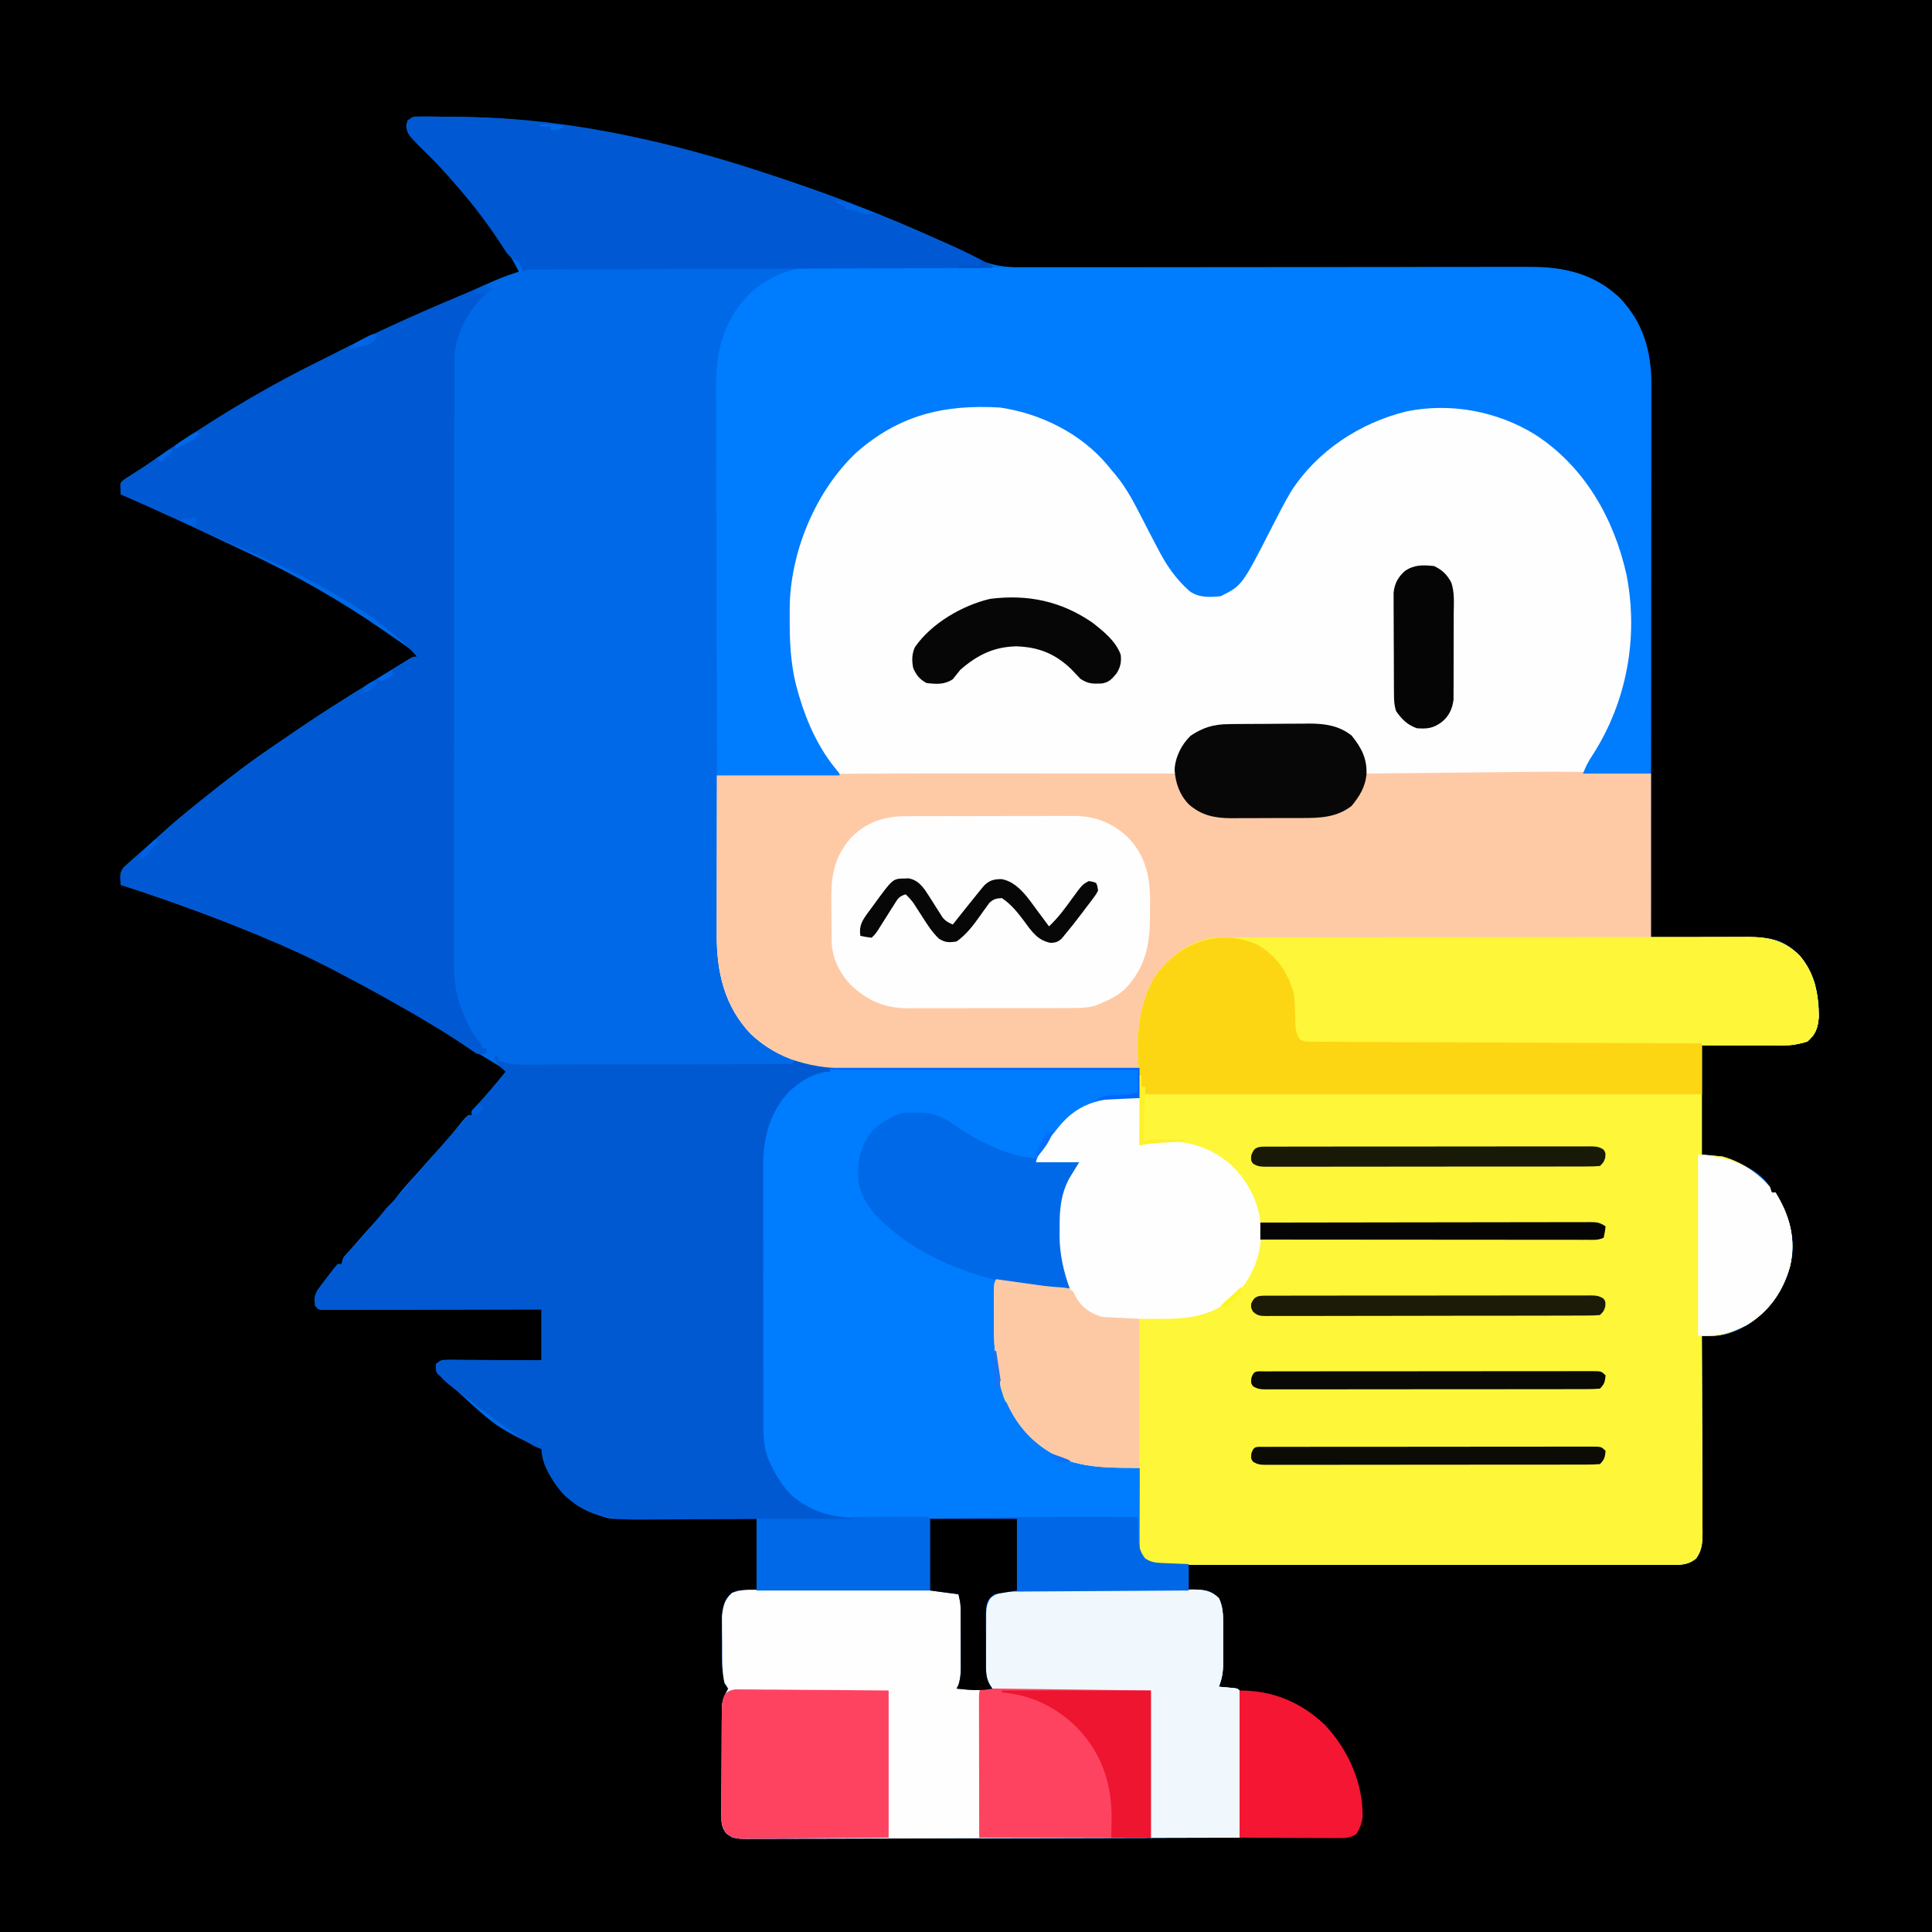 <?xml version="1.0" encoding="UTF-8"?>
<svg version="1.1" xmlns="http://www.w3.org/2000/svg" width="1024" height="1024">
<rect width="100%" height="100%" fill="#333333" stroke="none"/>
<path d="M0 0 C337.92 0 675.84 0 1024 0 C1024 337.92 1024 675.84 1024 1024 C686.08 1024 348.16 1024 0 1024 C0 686.08 0 348.16 0 0 Z " fill="#0069E7" transform="translate(0,0)"/>
<path d="M0 0 C337.92 0 675.84 0 1024 0 C1024 337.92 1024 675.84 1024 1024 C686.08 1024 348.16 1024 0 1024 C0 686.08 0 348.16 0 0 Z M216 64 C215.161 66.739 215.161 66.739 216 70 C219.924 75.861 225.613 80.634 230.598 85.574 C233.905 88.914 236.96 92.418 240 96 C240.786 96.897 241.573 97.794 242.383 98.719 C254.333 112.446 266.824 127.649 275 144 C274.447 144.173 273.895 144.346 273.326 144.524 C267.904 146.27 262.783 148.347 257.625 150.75 C251.173 153.712 244.688 156.576 238.145 159.328 C222.666 165.846 207.35 172.579 192.25 179.938 C191.537 180.284 190.824 180.631 190.09 180.988 C177.399 187.175 164.97 193.807 152.587 200.588 C149.957 202.024 147.317 203.443 144.676 204.859 C134.235 210.474 124.013 216.276 114.045 222.692 C111.825 224.112 109.592 225.509 107.355 226.902 C98.341 232.529 89.457 238.294 80.758 244.398 C78.248 246.156 75.707 247.839 73.117 249.477 C72.507 249.871 71.896 250.266 71.267 250.673 C69.614 251.739 67.948 252.786 66.281 253.832 C63.645 255.836 63.645 255.836 63.857 259.135 C63.904 260.081 63.952 261.026 64 262 C64.96 262.42 64.96 262.42 65.939 262.848 C83.82 270.684 101.521 278.862 119.157 287.233 C123.139 289.122 127.128 290.997 131.125 292.855 C156.112 304.515 180.342 318.274 203 334 C203.748 334.515 204.496 335.031 205.266 335.562 C207.641 337.201 210.009 338.849 212.375 340.5 C213.12 341.017 213.865 341.534 214.632 342.067 C215.318 342.55 216.004 343.033 216.711 343.531 C217.322 343.96 217.934 344.388 218.564 344.83 C220 346 220 346 221 348 C220.295 348.259 219.591 348.519 218.865 348.786 C215.769 350.098 213.033 351.674 210.16 353.422 C209.605 353.758 209.051 354.095 208.479 354.442 C206.671 355.54 204.866 356.645 203.062 357.75 C201.802 358.519 200.542 359.288 199.282 360.057 C183.223 369.876 167.323 379.898 151.895 390.687 C149.972 392.019 148.036 393.329 146.094 394.633 C136.44 401.135 127.236 408.113 118.11 415.335 C116.162 416.872 114.205 418.396 112.242 419.914 C103.934 426.352 95.918 433.088 88 440 C87.063 440.818 87.063 440.818 86.106 441.652 C84.764 442.825 83.423 443.999 82.083 445.175 C80.681 446.403 79.275 447.628 77.866 448.849 C75.726 450.713 73.612 452.604 71.5 454.5 C70.773 455.125 70.046 455.75 69.297 456.395 C68.268 457.328 68.268 457.328 67.219 458.281 C66.599 458.828 65.98 459.376 65.342 459.939 C63.388 462.939 63.785 465.509 64 469 C64.981 469.322 65.961 469.643 66.971 469.975 C94.171 478.909 120.714 488.613 147 500 C147.923 500.399 148.845 500.797 149.796 501.208 C161.235 506.175 172.331 511.614 183.301 517.544 C186.32 519.172 189.347 520.784 192.375 522.395 C211.186 532.424 229.354 543.144 247.398 554.488 C252.836 557.905 258.308 561.262 263.805 564.582 C266 566 266 566 268 568 C262.741 574.54 257.389 580.875 251.652 587.004 C249.787 588.825 249.787 588.825 250 591 C249.01 591.33 248.02 591.66 247 592 C245.583 593.571 244.239 595.207 242.938 596.875 C238.918 601.914 234.704 606.698 230.34 611.445 C227.774 614.247 225.273 617.098 222.785 619.969 C220.681 622.363 218.526 624.71 216.375 627.062 C213.821 629.885 211.414 632.682 209.25 635.812 C207.042 638.941 204.735 641.327 202 644 C196.564 649.907 191.251 655.928 186 662 C185.491 662.58 184.982 663.16 184.457 663.758 C181.823 666.486 181.823 666.486 181 670 C180.34 670 179.68 670 179 670 C177.252 672.07 175.615 674.142 174 676.312 C173.549 676.907 173.098 677.502 172.633 678.115 C167.709 684.362 167.709 684.362 167 692 C168.78 694.193 168.78 694.193 171.089 694.246 C172.391 694.243 172.391 694.243 173.72 694.241 C175.214 694.245 175.214 694.245 176.737 694.249 C177.833 694.242 178.93 694.234 180.059 694.227 C181.786 694.227 181.786 694.227 183.548 694.228 C187.368 694.227 191.188 694.211 195.008 694.195 C197.651 694.192 200.293 694.189 202.936 694.187 C209.19 694.181 215.445 694.164 221.699 694.144 C228.819 694.122 235.938 694.111 243.058 694.101 C257.705 694.08 272.353 694.043 287 694 C287 702.91 287 711.82 287 721 C283.209 720.977 279.418 720.954 275.512 720.93 C271.848 720.914 268.184 720.902 264.521 720.89 C261.971 720.88 259.42 720.866 256.87 720.849 C253.209 720.825 249.548 720.814 245.887 720.805 C244.743 720.794 243.599 720.784 242.421 720.773 C241.36 720.773 240.299 720.773 239.206 720.773 C238.271 720.769 237.336 720.764 236.373 720.759 C233.733 720.84 233.733 720.84 231 723 C231.722 729.894 236.922 732.846 242 737 C263.152 756.448 263.152 756.448 287 768 C287.147 768.678 287.294 769.356 287.445 770.055 C289.712 779.458 293.54 787.606 301 794 C301.562 794.491 302.124 794.982 302.703 795.488 C307.973 799.805 313.515 802.037 320 804 C320.557 804.178 321.113 804.357 321.687 804.541 C324.961 805.191 328.199 805.13 331.522 805.114 C332.65 805.114 332.65 805.114 333.8 805.114 C336.278 805.113 338.756 805.105 341.234 805.098 C342.955 805.096 344.676 805.094 346.396 805.093 C350.921 805.09 355.445 805.08 359.969 805.069 C365.4 805.057 370.83 805.052 376.261 805.046 C384.507 805.037 392.754 805.017 401 805 C401 817.54 401 830.08 401 843 C397.7 843 394.4 843 391 843 C387.204 844.762 385.506 845.812 383.86 849.676 C382.891 853.422 382.741 856.69 382.734 860.559 C382.732 861.266 382.731 861.973 382.729 862.702 C382.727 864.191 382.731 865.679 382.739 867.167 C382.75 869.428 382.739 871.687 382.727 873.947 C382.728 875.401 382.73 876.855 382.734 878.309 C382.738 880.27 382.738 880.27 382.741 882.271 C383.08 887.15 384.463 891.388 386 896 C385.534 896.748 385.069 897.496 384.589 898.267 C382.625 901.646 382.608 903.838 382.58 907.73 C382.572 908.386 382.563 909.042 382.554 909.718 C382.531 911.875 382.53 914.031 382.531 916.188 C382.524 917.693 382.516 919.198 382.508 920.704 C382.495 923.854 382.493 927.005 382.499 930.155 C382.505 934.187 382.474 938.218 382.434 942.25 C382.408 945.357 382.405 948.464 382.409 951.572 C382.407 953.058 382.397 954.545 382.38 956.031 C382.357 958.111 382.367 960.189 382.385 962.27 C382.382 964.042 382.382 964.042 382.379 965.851 C383.229 970.159 384.476 971.37 388 974 C391.602 974.735 395.148 974.653 398.814 974.601 C400.468 974.608 400.468 974.608 402.155 974.614 C405.858 974.622 409.559 974.595 413.261 974.568 C415.912 974.566 418.563 974.567 421.214 974.57 C426.925 974.572 432.635 974.557 438.346 974.529 C446.603 974.488 454.86 974.475 463.117 974.469 C476.514 974.458 489.91 974.424 503.306 974.377 C516.319 974.331 529.332 974.296 542.345 974.275 C543.148 974.273 543.95 974.272 544.776 974.271 C548.801 974.264 552.825 974.258 556.849 974.252 C590.233 974.2 623.617 974.112 657 974 C657.023 963.847 657.041 953.695 657.052 943.542 C657.057 938.828 657.064 934.114 657.075 929.401 C657.086 924.855 657.092 920.31 657.095 915.765 C657.097 914.027 657.1 912.289 657.106 910.551 C657.113 908.125 657.114 905.699 657.114 903.274 C657.117 902.548 657.121 901.822 657.124 901.074 C657.408 897.754 657.408 897.754 656 895 C654.318 894.767 652.629 894.587 650.938 894.438 C650.018 894.354 649.099 894.27 648.152 894.184 C647.442 894.123 646.732 894.062 646 894 C646.324 893.175 646.648 892.35 646.981 891.5 C648.116 887.601 648.306 884.025 648.301 880.004 C648.307 878.876 648.307 878.876 648.314 877.726 C648.319 876.143 648.32 874.561 648.316 872.978 C648.313 870.573 648.336 868.169 648.361 865.764 C648.364 864.219 648.364 862.674 648.363 861.129 C648.372 860.418 648.382 859.708 648.391 858.975 C648.344 853.865 647.304 850.465 645 846 C641.745 842.942 638.984 842.837 634.688 842.812 C632.367 842.905 632.367 842.905 630 843 C630 838.38 630 833.76 630 829 C631.356 829.003 632.712 829.006 634.109 829.008 C666.286 829.073 698.463 829.123 730.641 829.153 C734.6 829.157 738.559 829.161 742.518 829.165 C743.701 829.166 743.701 829.166 744.907 829.167 C757.675 829.18 770.443 829.204 783.211 829.231 C796.309 829.259 809.407 829.276 822.505 829.282 C830.589 829.286 838.673 829.299 846.758 829.324 C852.953 829.341 859.149 829.343 865.344 829.339 C867.889 829.34 870.433 829.346 872.977 829.358 C876.443 829.372 879.91 829.369 883.376 829.361 C884.389 829.37 885.402 829.378 886.445 829.387 C893.217 829.348 893.217 829.348 899 826 C902.797 820.696 902.406 815.297 902.341 809.038 C902.341 807.398 902.341 807.398 902.342 805.725 C902.34 802.121 902.316 798.518 902.293 794.914 C902.287 792.412 902.283 789.909 902.28 787.407 C902.27 781.499 902.246 775.592 902.216 769.685 C902.179 762.297 902.163 754.908 902.146 747.52 C902.114 734.346 902.064 721.173 902 708 C902.607 708.01 903.214 708.02 903.84 708.031 C904.642 708.039 905.445 708.047 906.271 708.055 C907.064 708.065 907.857 708.076 908.674 708.086 C917.628 707.754 926.505 702.938 933 697 C933.602 696.488 934.204 695.976 934.824 695.449 C943.702 687.38 949.168 674.941 950.16 663.086 C950.64 651.612 946.966 641.634 941 632 C940.34 632 939.68 632 939 632 C938.75 631.246 938.5 630.492 938.242 629.715 C934.577 621.704 923.747 617.153 916 614 C911.259 612.641 906.931 612 902 612 C902 592.86 902 573.72 902 554 C925.5 554.125 925.5 554.125 932.873 554.18 C934.822 554.186 936.77 554.191 938.719 554.195 C939.714 554.206 940.71 554.216 941.735 554.226 C952.149 554.278 952.149 554.278 960.938 549.312 C965.991 541.196 963.909 529.981 962 521 C958.826 511.702 953.63 504.266 944.875 499.625 C939.965 497.282 935.229 496.875 929.833 496.886 C928.612 496.887 927.391 496.887 926.133 496.887 C924.825 496.892 923.516 496.897 922.168 496.902 C920.807 496.904 919.447 496.906 918.087 496.907 C914.517 496.91 910.948 496.92 907.379 496.931 C903.733 496.942 900.086 496.946 896.439 496.951 C889.293 496.962 882.146 496.979 875 497 C875.001 496.363 875.002 495.726 875.002 495.07 C875.047 457.3 875.081 419.53 875.102 381.76 C875.105 377.223 875.107 372.686 875.11 368.149 C875.11 367.245 875.111 366.342 875.111 365.411 C875.12 350.795 875.136 336.178 875.154 321.562 C875.173 306.558 875.184 291.555 875.188 276.552 C875.191 267.298 875.2 258.043 875.216 248.789 C875.226 242.439 875.23 236.089 875.227 229.739 C875.226 226.078 875.228 222.417 875.238 218.756 C875.25 214.779 875.246 210.803 875.241 206.826 C875.246 205.679 875.252 204.532 875.258 203.35 C875.194 186.028 870.444 170.597 858.375 157.812 C841.073 141.387 821.625 141.407 799.131 141.568 C795.493 141.59 791.854 141.588 788.216 141.589 C781.926 141.593 775.635 141.61 769.344 141.636 C760.232 141.674 751.12 141.681 742.007 141.68 C727.196 141.678 712.385 141.687 697.573 141.71 C696.247 141.713 696.247 141.713 694.893 141.715 C682.341 141.735 669.789 141.767 657.236 141.803 C656.352 141.806 655.468 141.808 654.557 141.811 C653.674 141.814 652.791 141.816 651.881 141.819 C637.122 141.861 622.364 141.873 607.605 141.859 C598.522 141.852 589.44 141.87 580.358 141.923 C574.129 141.957 567.901 141.961 561.672 141.944 C558.087 141.935 554.503 141.938 550.918 141.977 C535.252 142.139 523.287 141.689 510 133 C508.096 132.047 506.179 131.118 504.242 130.234 C503.367 129.826 502.491 129.417 501.589 128.997 C433.457 97.701 360.377 74.896 286 65 C284.608 64.811 284.608 64.811 283.188 64.618 C265.98 62.324 248.654 61.926 231.312 61.812 C230.136 61.799 228.959 61.786 227.746 61.773 C226.651 61.772 225.555 61.771 224.426 61.77 C223.45 61.765 222.475 61.761 221.47 61.757 C218.746 61.829 218.746 61.829 216 64 Z " fill="#000000" transform="translate(0,0)"/>
<path d="M0 0 C18.127 13.232 28.827 28.424 38.945 48.219 C39.506 49.311 40.067 50.403 40.645 51.528 C41.744 53.675 42.832 55.826 43.91 57.983 C52.251 74.548 52.251 74.548 66.777 85.027 C71.882 85.516 76.322 85.699 81.027 83.527 C91.019 74.444 96.658 63.14 102.738 51.262 C113.232 30.773 113.232 30.773 119.777 23.027 C120.482 22.186 121.188 21.344 121.914 20.477 C124.136 17.921 126.423 15.461 128.777 13.027 C129.513 12.266 130.249 11.504 131.008 10.719 C141.787 0.301 155.731 -6.146 169.777 -10.973 C170.762 -11.313 171.747 -11.653 172.762 -12.004 C194.229 -18.137 219.209 -14.181 238.777 -3.973 C246.96 0.782 253.958 6.501 260.777 13.027 C261.526 13.702 262.275 14.376 263.047 15.07 C284.191 34.808 294.863 66.16 296.027 94.445 C296.638 116.746 292.857 137.967 283.027 158.09 C282.741 158.678 282.454 159.266 282.159 159.873 C278.536 166.954 274.123 173.267 269.777 180.027 C281.657 180.027 293.537 180.027 305.777 180.027 C305.777 208.737 305.777 237.447 305.777 267.027 C325.402 266.909 325.402 266.909 345.027 266.757 C347.504 266.748 349.98 266.741 352.457 266.734 C353.723 266.719 354.989 266.704 356.293 266.688 C367.788 266.684 376.145 268.193 384.512 276.402 C392.623 285.801 394.681 296.908 394.777 309.027 C394.256 314.976 393.274 317.913 388.777 322.027 C382.311 324.176 376.267 324.292 369.496 324.223 C368.561 324.221 367.625 324.219 366.661 324.217 C363.2 324.206 359.739 324.178 356.277 324.152 C348.522 324.111 340.767 324.07 332.777 324.027 C332.777 343.167 332.777 362.307 332.777 382.027 C336.407 382.357 340.037 382.687 343.777 383.027 C353.68 385.868 361.943 391.365 368.777 399.027 C369.107 400.017 369.437 401.007 369.777 402.027 C370.437 402.027 371.097 402.027 371.777 402.027 C379.368 414.285 382.746 426.788 379.59 440.965 C375.974 454.11 368.341 465.462 356.348 472.441 C349.966 475.602 344.3 478.143 337.062 478.07 C336.258 478.064 335.454 478.058 334.625 478.052 C334.015 478.044 333.406 478.036 332.777 478.027 C332.78 478.599 332.783 479.171 332.786 479.76 C332.852 493.682 332.901 507.603 332.933 521.525 C332.948 528.258 332.969 534.991 333.004 541.723 C333.037 548.22 333.054 554.717 333.062 561.214 C333.068 563.693 333.078 566.172 333.095 568.651 C333.116 572.122 333.119 575.593 333.118 579.065 C333.134 580.604 333.134 580.604 333.151 582.173 C333.128 587.492 332.984 591.548 329.777 596.027 C324.971 600.146 319.454 599.445 313.466 599.408 C312.31 599.413 311.153 599.418 309.962 599.422 C306.756 599.432 303.55 599.429 300.345 599.42 C296.886 599.413 293.427 599.423 289.968 599.431 C283.194 599.445 276.42 599.442 269.646 599.433 C264.14 599.426 258.635 599.426 253.13 599.429 C252.347 599.429 251.564 599.43 250.756 599.43 C249.165 599.431 247.574 599.432 245.983 599.433 C231.059 599.442 216.136 599.432 201.212 599.416 C188.405 599.402 175.598 599.405 162.791 599.418 C147.921 599.435 133.051 599.441 118.181 599.432 C116.595 599.431 115.01 599.43 113.425 599.429 C112.254 599.428 112.254 599.428 111.061 599.427 C105.562 599.425 100.063 599.429 94.564 599.436 C87.863 599.445 81.162 599.442 74.461 599.426 C71.042 599.418 67.623 599.415 64.203 599.425 C60.498 599.434 56.794 599.423 53.089 599.408 C51.464 599.418 51.464 599.418 49.806 599.429 C40.689 599.357 40.689 599.357 36.777 596.027 C34.842 593.186 34.531 590.93 34.55 587.534 C34.551 586.213 34.551 586.213 34.551 584.866 C34.561 583.924 34.571 582.982 34.582 582.012 C34.585 581.041 34.588 580.07 34.591 579.069 C34.602 575.972 34.627 572.875 34.652 569.777 C34.662 567.676 34.672 565.574 34.68 563.473 C34.702 558.324 34.736 553.176 34.777 548.027 C34.066 548.049 33.356 548.071 32.623 548.094 C11.913 548.701 -5.983 547.635 -21.97 532.862 C-36.87 518.377 -42.094 499.604 -42.436 479.223 C-42.459 476.048 -42.453 472.875 -42.428 469.7 C-42.41 467.239 -42.408 464.778 -42.408 462.316 C-42.403 460.746 -42.397 459.176 -42.391 457.605 C-42.39 456.872 -42.388 456.139 -42.387 455.384 C-42.339 450.26 -42.339 450.26 -41.223 448.027 C-40.391 448.149 -39.56 448.27 -38.703 448.395 C-35.579 448.847 -32.453 449.293 -29.327 449.736 C-27.982 449.928 -26.636 450.122 -25.292 450.318 C-17.877 451.399 -10.72 452.291 -3.223 452.027 C-3.5 451.303 -3.777 450.578 -4.062 449.832 C-4.425 448.865 -4.787 447.898 -5.16 446.902 C-5.52 445.951 -5.879 445 -6.25 444.02 C-8.608 436.767 -8.473 429.453 -8.535 421.902 C-8.564 420.742 -8.593 419.582 -8.623 418.387 C-8.717 405.443 -5.444 397.859 1.777 387.027 C-5.483 386.697 -12.743 386.367 -20.223 386.027 C-18.532 380.954 -17.69 378.937 -14.473 375.09 C-13.752 374.227 -13.031 373.365 -12.289 372.477 C-11.607 371.668 -10.925 370.86 -10.223 370.027 C-9.737 369.394 -9.251 368.761 -8.75 368.109 C-2.453 360.086 6.5 353.337 16.777 352.027 C22.779 351.735 28.774 351.851 34.777 352.027 C34.777 346.747 34.777 341.467 34.777 336.027 C32.716 336.034 30.655 336.041 28.532 336.048 C9.081 336.109 -10.369 336.154 -29.82 336.183 C-39.819 336.198 -49.817 336.219 -59.816 336.254 C-68.537 336.284 -77.257 336.303 -85.977 336.31 C-90.59 336.314 -95.202 336.323 -99.815 336.345 C-104.167 336.365 -108.518 336.371 -112.87 336.367 C-114.457 336.367 -116.045 336.373 -117.632 336.385 C-137.988 336.526 -156.278 332.243 -171.441 317.934 C-185.296 303.226 -189.42 285.224 -189.336 265.49 C-189.336 264.572 -189.336 263.654 -189.337 262.708 C-189.336 259.7 -189.328 256.692 -189.32 253.684 C-189.318 251.588 -189.317 249.491 -189.316 247.395 C-189.312 241.898 -189.302 236.401 -189.291 230.903 C-189.279 224.297 -189.275 217.69 -189.269 211.084 C-189.259 201.065 -189.24 191.046 -189.223 181.027 C-168.103 180.697 -146.983 180.367 -125.223 180.027 C-127.533 177.057 -129.843 174.087 -132.223 171.027 C-134.016 168.059 -135.694 165.158 -137.285 162.09 C-137.922 160.863 -137.922 160.863 -138.573 159.612 C-142.743 151.35 -145.819 142.954 -148.223 134.027 C-148.562 132.803 -148.901 131.578 -149.25 130.316 C-153.953 109.293 -153.356 83.62 -147.223 63.027 C-147.008 62.293 -146.794 61.559 -146.573 60.803 C-138.482 33.927 -120.97 8.473 -96.035 -5.223 C-66.079 -21.021 -28.087 -18.848 0 0 Z " fill="#FEFEFE" transform="translate(569.223,229.973)"/>
<path d="M0 0 C0.66 0 1.32 0 2 0 C2 0.66 2 1.32 2 2 C6.295 3.628 9.831 4.248 14.416 4.241 C15.686 4.243 16.957 4.246 18.266 4.249 C19.661 4.242 21.056 4.234 22.451 4.227 C23.929 4.226 25.408 4.227 26.887 4.228 C30.89 4.229 34.894 4.217 38.898 4.203 C43.086 4.19 47.274 4.189 51.462 4.187 C59.388 4.181 67.314 4.164 75.24 4.144 C84.265 4.122 93.29 4.111 102.316 4.101 C120.877 4.08 139.439 4.045 158 4 C158.33 3.34 158.66 2.68 159 2 C159.956 2.212 160.912 2.423 161.897 2.641 C172.071 4.784 181.773 5.444 192.146 5.432 C193.794 5.441 195.442 5.452 197.089 5.463 C201.508 5.491 205.926 5.5 210.344 5.506 C214.982 5.516 219.62 5.542 224.258 5.566 C233.016 5.61 241.773 5.638 250.531 5.661 C260.512 5.689 270.493 5.733 280.474 5.778 C300.982 5.87 321.491 5.942 342 6 C342 11.28 342 16.56 342 22 C340.26 22.039 340.26 22.039 338.484 22.078 C322.719 22.577 311.357 25.159 300 37 C294.788 42.883 290.528 48.945 287 56 C294.59 56 302.18 56 310 56 C308.275 58.799 306.549 61.599 304.824 64.398 C300.122 73.088 299.527 81.64 299.625 91.375 C299.608 93.088 299.608 93.088 299.59 94.836 C299.624 104.757 301.637 113.688 305 123 C297.809 123.194 290.927 122.646 283.812 121.625 C282.867 121.499 281.921 121.372 280.947 121.242 C275.802 120.525 270.991 119.487 266 118 C265.924 123.082 265.871 128.164 265.835 133.247 C265.82 134.967 265.8 136.687 265.774 138.407 C265.419 162.157 268.363 183.646 285.188 201.688 C301.349 217.087 320.918 217.662 342 218 C342.02 219.312 342.04 220.624 342.06 221.976 C342.136 226.844 342.225 231.711 342.317 236.579 C342.356 238.686 342.391 240.793 342.422 242.899 C342.468 245.928 342.526 248.956 342.586 251.984 C342.597 252.926 342.609 253.868 342.621 254.838 C342.651 256.159 342.651 256.159 342.681 257.507 C342.694 258.28 342.708 259.052 342.722 259.849 C343.037 262.287 343.723 263.907 345 266 C347.821 267.876 350.2 268.278 353.547 268.414 C354.391 268.453 355.236 268.491 356.105 268.531 C356.978 268.562 357.851 268.593 358.75 268.625 C359.638 268.664 360.526 268.702 361.441 268.742 C363.627 268.836 365.814 268.919 368 269 C368 273.62 368 278.24 368 283 C369.526 282.918 371.053 282.835 372.625 282.75 C377.552 282.764 380.321 283.505 384 287 C386.009 291.666 386.294 296.023 386.266 301.031 C386.268 301.785 386.269 302.54 386.271 303.317 C386.273 304.903 386.269 306.49 386.261 308.077 C386.25 310.493 386.261 312.908 386.273 315.324 C386.272 316.872 386.27 318.421 386.266 319.969 C386.27 320.685 386.274 321.4 386.278 322.138 C386.238 326.462 385.583 329.978 384 334 C384.71 334.061 385.421 334.121 386.152 334.184 C387.531 334.309 387.531 334.309 388.938 334.438 C389.854 334.519 390.771 334.6 391.715 334.684 C394 335 394 335 395 336 C395.095 338.434 395.126 340.839 395.114 343.274 C395.114 344.035 395.114 344.796 395.114 345.58 C395.113 348.106 395.105 350.633 395.098 353.16 C395.096 354.908 395.094 356.655 395.093 358.402 C395.09 363.01 395.08 367.618 395.069 372.227 C395.058 376.925 395.054 381.624 395.049 386.322 C395.038 395.548 395.021 404.774 395 414 C360.816 414.114 326.632 414.203 292.448 414.255 C288.414 414.262 284.38 414.268 280.345 414.275 C279.542 414.276 278.739 414.277 277.912 414.279 C264.901 414.3 251.891 414.34 238.88 414.386 C225.534 414.432 212.187 414.46 198.84 414.47 C190.602 414.477 182.365 414.499 174.127 414.54 C168.481 414.566 162.834 414.574 157.188 414.568 C153.928 414.564 150.669 414.572 147.41 414.596 C143.877 414.621 140.346 414.615 136.814 414.601 C135.781 414.616 134.749 414.63 133.686 414.645 C128.97 414.596 126.732 414.546 122.863 411.659 C120.516 408.31 120.378 406.357 120.385 402.285 C120.379 401.631 120.374 400.977 120.368 400.303 C120.356 398.15 120.38 396 120.406 393.848 C120.408 392.345 120.408 390.842 120.406 389.338 C120.408 386.192 120.426 383.046 120.458 379.9 C120.498 375.877 120.502 371.855 120.495 367.832 C120.491 364.729 120.504 361.626 120.521 358.523 C120.528 357.04 120.531 355.558 120.53 354.075 C120.532 351.997 120.553 349.921 120.58 347.844 C120.588 346.664 120.597 345.485 120.606 344.269 C121.045 340.629 122.188 338.163 124 335 C123.01 333.515 123.01 333.515 122 332 C120.506 325.376 120.777 318.587 120.76 311.833 C120.75 309.572 120.719 307.313 120.688 305.053 C120.681 303.599 120.676 302.145 120.672 300.691 C120.663 299.384 120.653 298.076 120.644 296.729 C121.122 291.728 122.294 287.603 126.062 284.062 C129 283 129 283 139 283 C139 270.46 139 257.92 139 245 C130.889 245.07 130.889 245.07 122.613 245.141 C119.163 245.161 115.714 245.18 112.264 245.195 C106.802 245.219 101.34 245.247 95.879 245.302 C91.47 245.346 87.061 245.369 82.651 245.38 C80.979 245.387 79.307 245.401 77.635 245.423 C61.99 245.618 49.489 243.165 37.312 232.688 C31.635 226.089 25 217.107 25 208 C24.326 207.771 23.652 207.541 22.957 207.305 C19.206 205.65 16.038 203.471 12.688 201.125 C11.988 200.639 11.289 200.153 10.568 199.652 C-2.701 190.365 -15.737 180.592 -28 170 C-28.562 169.532 -29.123 169.063 -29.702 168.58 C-31 167 -31 167 -31 163 C-27.674 160.783 -26.664 160.755 -22.794 160.773 C-21.733 160.773 -20.672 160.773 -19.579 160.773 C-18.436 160.784 -17.292 160.794 -16.113 160.805 C-14.941 160.808 -13.769 160.81 -12.561 160.813 C-8.812 160.824 -5.062 160.85 -1.312 160.875 C1.227 160.885 3.767 160.894 6.307 160.902 C12.538 160.923 18.769 160.962 25 161 C25 152.09 25 143.18 25 134 C21.436 134.01 17.872 134.021 14.2 134.032 C2.449 134.065 -9.302 134.087 -21.052 134.104 C-28.18 134.114 -35.307 134.128 -42.434 134.151 C-49.307 134.173 -56.18 134.185 -63.053 134.19 C-65.68 134.193 -68.308 134.201 -70.935 134.211 C-74.604 134.226 -78.272 134.228 -81.941 134.227 C-83.585 134.238 -83.585 134.238 -85.263 134.249 C-86.756 134.245 -86.756 134.245 -88.28 134.241 C-89.582 134.243 -89.582 134.243 -90.911 134.246 C-93 134 -93 134 -95 132 C-95.59 128.883 -95.449 126.811 -93.899 124.013 C-92.379 121.819 -90.78 119.719 -89.125 117.625 C-88.569 116.889 -88.014 116.153 -87.441 115.395 C-84.411 111.459 -84.411 111.459 -83 110 C-82.34 110 -81.68 110 -81 110 C-80.754 109.434 -80.508 108.868 -80.254 108.285 C-78.785 105.608 -77.022 103.67 -74.938 101.438 C-69.299 95.289 -64.048 88.855 -58.875 82.312 C-56.743 79.683 -54.395 77.395 -52 75 C-48.966 71.697 -45.98 68.352 -43 65 C-42.134 64.025 -42.134 64.025 -41.25 63.031 C-37.164 58.395 -33.186 53.669 -29.208 48.941 C-25.495 44.545 -21.67 40.261 -17.777 36.023 C-15.852 33.922 -15.852 33.922 -14 31 C-13.34 31 -12.68 31 -12 31 C-11.768 30.448 -11.536 29.897 -11.297 29.328 C-9.652 26.375 -7.568 24.209 -5.25 21.75 C-1.183 17.359 2.553 12.891 6 8 C5.196 7.237 4.391 6.474 3.562 5.688 C1 3 1 3 0 0 Z " fill="#0059D1" transform="translate(262,560)"/>
<path d="M0 0 C1.537 -0.006 1.537 -0.006 3.104 -0.012 C4.782 -0.01 4.782 -0.01 6.494 -0.009 C8.285 -0.013 8.285 -0.013 10.111 -0.018 C13.422 -0.025 16.732 -0.028 20.042 -0.029 C23.613 -0.03 27.184 -0.038 30.756 -0.045 C38.564 -0.058 46.372 -0.064 54.18 -0.069 C59.057 -0.072 63.934 -0.076 68.811 -0.08 C82.32 -0.092 95.828 -0.103 109.337 -0.106 C110.201 -0.106 111.065 -0.107 111.956 -0.107 C112.822 -0.107 113.689 -0.107 114.581 -0.107 C116.337 -0.108 118.092 -0.108 119.848 -0.109 C120.719 -0.109 121.589 -0.109 122.487 -0.109 C136.593 -0.113 150.699 -0.131 164.805 -0.154 C179.294 -0.178 193.783 -0.19 208.273 -0.192 C216.405 -0.192 224.537 -0.198 232.67 -0.216 C239.596 -0.232 246.521 -0.237 253.447 -0.229 C256.978 -0.225 260.51 -0.226 264.041 -0.24 C267.876 -0.255 271.71 -0.246 275.544 -0.236 C276.652 -0.244 277.76 -0.252 278.901 -0.26 C289.716 -0.192 297.737 1.821 305.571 9.506 C313.683 18.905 315.741 30.012 315.837 42.131 C315.316 48.08 314.333 51.018 309.837 55.131 C303.37 57.28 297.327 57.396 290.556 57.327 C289.62 57.325 288.684 57.323 287.721 57.321 C284.259 57.31 280.798 57.282 277.337 57.256 C269.582 57.215 261.827 57.174 253.837 57.131 C253.837 76.271 253.837 95.411 253.837 115.131 C257.467 115.461 261.097 115.791 264.837 116.131 C274.74 118.972 283.002 124.469 289.837 132.131 C290.167 133.121 290.497 134.111 290.837 135.131 C291.497 135.131 292.157 135.131 292.837 135.131 C300.427 147.389 303.806 159.892 300.649 174.069 C297.034 187.214 289.4 198.566 277.407 205.545 C271.025 208.706 265.359 211.247 258.122 211.174 C256.916 211.165 256.916 211.165 255.685 211.156 C255.075 211.148 254.465 211.14 253.837 211.131 C253.84 211.703 253.842 212.275 253.845 212.864 C253.911 226.786 253.961 240.708 253.992 254.63 C254.008 261.362 254.029 268.095 254.063 274.827 C254.096 281.324 254.114 287.821 254.121 294.318 C254.127 296.797 254.138 299.276 254.154 301.755 C254.176 305.227 254.179 308.698 254.177 312.169 C254.194 313.708 254.194 313.708 254.21 315.277 C254.187 320.596 254.043 324.652 250.837 329.131 C246.031 333.25 240.513 332.549 234.525 332.512 C232.791 332.519 232.791 332.519 231.021 332.527 C227.815 332.536 224.61 332.533 221.404 332.524 C217.945 332.517 214.487 332.527 211.028 332.536 C204.253 332.549 197.479 332.546 190.705 332.537 C185.2 332.531 179.695 332.53 174.19 332.533 C173.406 332.533 172.623 332.534 171.816 332.534 C170.225 332.535 168.633 332.536 167.042 332.537 C152.119 332.546 137.195 332.536 122.271 332.52 C109.464 332.506 96.657 332.509 83.85 332.523 C68.98 332.539 54.11 332.545 39.24 332.536 C37.655 332.535 36.069 332.534 34.484 332.533 C33.314 332.532 33.314 332.532 32.12 332.531 C26.621 332.529 21.122 332.533 15.623 332.54 C8.922 332.549 2.222 332.546 -4.479 332.53 C-7.899 332.523 -11.318 332.52 -14.737 332.529 C-18.442 332.538 -22.147 332.527 -25.852 332.512 C-26.935 332.519 -28.018 332.526 -29.134 332.533 C-38.252 332.461 -38.252 332.461 -42.163 329.131 C-44.098 326.29 -44.41 324.034 -44.39 320.638 C-44.39 319.758 -44.39 318.877 -44.39 317.97 C-44.374 316.557 -44.374 316.557 -44.359 315.116 C-44.356 314.145 -44.353 313.174 -44.35 312.173 C-44.339 309.076 -44.314 305.979 -44.288 302.881 C-44.278 300.78 -44.269 298.678 -44.261 296.577 C-44.239 291.428 -44.204 286.28 -44.163 281.131 C-44.874 281.153 -45.585 281.175 -46.317 281.198 C-67.028 281.805 -84.924 280.739 -100.91 265.966 C-115.81 251.481 -121.034 232.708 -121.377 212.327 C-121.399 209.153 -121.394 205.979 -121.369 202.804 C-121.35 200.343 -121.348 197.882 -121.349 195.42 C-121.344 193.85 -121.338 192.28 -121.331 190.71 C-121.33 189.976 -121.329 189.243 -121.328 188.488 C-121.279 183.364 -121.279 183.364 -120.163 181.131 C-119.332 181.253 -118.5 181.374 -117.644 181.499 C-114.519 181.951 -111.394 182.398 -108.267 182.84 C-106.922 183.032 -105.577 183.226 -104.232 183.422 C-96.818 184.503 -89.661 185.395 -82.163 185.131 C-82.44 184.407 -82.717 183.683 -83.003 182.936 C-83.546 181.486 -83.546 181.486 -84.101 180.006 C-84.64 178.579 -84.64 178.579 -85.191 177.124 C-87.548 169.871 -87.414 162.557 -87.476 155.006 C-87.505 153.846 -87.534 152.686 -87.564 151.491 C-87.658 138.547 -84.385 130.964 -77.163 120.131 C-88.053 119.636 -88.053 119.636 -99.163 119.131 C-97.472 114.058 -96.63 112.041 -93.413 108.194 C-92.332 106.9 -92.332 106.9 -91.23 105.581 C-90.548 104.772 -89.866 103.964 -89.163 103.131 C-88.677 102.498 -88.191 101.866 -87.691 101.213 C-81.327 93.106 -72.475 86.606 -62.163 85.131 C-59.049 85.015 -55.94 85.037 -52.823 85.069 C-51.989 85.073 -51.155 85.078 -50.296 85.083 C-48.252 85.094 -46.207 85.112 -44.163 85.131 C-44.195 83.386 -44.195 83.386 -44.227 81.606 C-44.3 77.217 -44.345 72.828 -44.383 68.438 C-44.403 66.552 -44.43 64.666 -44.465 62.78 C-44.802 44.114 -42.861 27.269 -29.663 12.881 C-21.582 5.193 -11.271 0.016 0 0 Z " fill="#FEF638" transform="translate(648.163,496.869)"/>
<path d="M0 0 C1.273 -0.005 2.546 -0.01 3.858 -0.016 C6.54 -0.022 9.221 -0.022 11.904 -0.012 C15.314 -0.001 18.723 -0.021 22.133 -0.05 C25.422 -0.073 28.711 -0.066 32 -0.062 C33.816 -0.079 33.816 -0.079 35.669 -0.097 C43.971 -0.029 51.296 1.066 57.969 6.328 C63.301 12.99 65.744 17.665 65.566 26.434 C66.126 26.428 66.685 26.421 67.262 26.415 C81.069 26.266 94.876 26.124 108.684 25.991 C115.362 25.926 122.039 25.859 128.717 25.785 C135.195 25.715 141.672 25.651 148.15 25.591 C150.587 25.567 153.025 25.541 155.463 25.513 C175.874 25.277 196.132 25.866 216.566 26.434 C216.566 55.144 216.566 83.854 216.566 113.434 C206.103 113.455 206.103 113.455 195.428 113.478 C173.089 113.527 150.75 113.59 128.411 113.663 C124.939 113.674 121.467 113.685 117.995 113.696 C117.303 113.698 116.612 113.7 115.9 113.703 C104.72 113.738 93.539 113.763 82.359 113.784 C70.88 113.806 59.402 113.839 47.923 113.882 C41.478 113.906 35.034 113.925 28.589 113.931 C22.52 113.937 16.451 113.957 10.383 113.988 C8.158 113.997 5.934 114 3.71 113.999 C0.665 113.997 -2.379 114.014 -5.423 114.035 C-6.297 114.03 -7.171 114.025 -8.071 114.02 C-20.236 114.159 -30.618 118.832 -39.621 126.934 C-50.799 138.79 -53.796 154.971 -54.121 170.684 C-54.155 171.822 -54.189 172.96 -54.225 174.133 C-54.306 176.9 -54.375 179.666 -54.434 182.434 C-75.966 182.504 -97.498 182.557 -119.031 182.589 C-129.029 182.604 -139.028 182.625 -149.027 182.66 C-157.748 182.69 -166.468 182.709 -175.188 182.716 C-179.801 182.72 -184.413 182.729 -189.026 182.751 C-193.378 182.771 -197.729 182.777 -202.081 182.773 C-203.668 182.774 -205.256 182.78 -206.843 182.791 C-227.199 182.933 -245.489 178.649 -260.652 164.34 C-274.507 149.632 -278.631 131.63 -278.547 111.896 C-278.547 110.978 -278.547 110.06 -278.548 109.115 C-278.547 106.106 -278.539 103.098 -278.531 100.09 C-278.529 97.994 -278.528 95.898 -278.527 93.802 C-278.523 88.304 -278.513 82.807 -278.502 77.309 C-278.492 71.692 -278.487 66.075 -278.482 60.457 C-278.472 49.449 -278.455 38.441 -278.434 27.434 C-228.57 26.439 -178.72 26.305 -128.847 26.362 C-118.624 26.373 -108.4 26.378 -98.176 26.383 C-77.262 26.394 -56.348 26.411 -35.434 26.434 C-35.38 25.832 -35.325 25.231 -35.27 24.612 C-35.191 23.815 -35.112 23.017 -35.031 22.195 C-34.957 21.409 -34.882 20.622 -34.805 19.811 C-33.741 13.001 -30.327 8.798 -24.922 4.758 C-16.781 0.425 -9.112 -0.022 0 0 Z " fill="#FECAA5" transform="translate(658.434,383.566)"/>
<path d="M0 0 C0.682 -0.004 1.365 -0.007 2.068 -0.011 C4.347 -0.02 6.626 -0.015 8.905 -0.01 C10.558 -0.014 12.212 -0.018 13.865 -0.024 C18.404 -0.036 22.943 -0.036 27.481 -0.033 C32.379 -0.033 37.276 -0.044 42.173 -0.054 C51.767 -0.07 61.361 -0.076 70.955 -0.077 C78.757 -0.078 86.558 -0.082 94.36 -0.088 C116.488 -0.106 138.616 -0.115 160.745 -0.114 C161.938 -0.113 163.13 -0.113 164.359 -0.113 C165.554 -0.113 166.748 -0.113 167.979 -0.113 C187.322 -0.112 206.666 -0.131 226.01 -0.16 C245.881 -0.188 265.753 -0.202 285.624 -0.2 C296.777 -0.2 307.929 -0.205 319.082 -0.227 C328.58 -0.245 338.078 -0.249 347.577 -0.236 C352.419 -0.229 357.261 -0.229 362.104 -0.246 C366.545 -0.262 370.987 -0.259 375.428 -0.242 C377.026 -0.239 378.625 -0.242 380.223 -0.254 C398.567 -0.374 414.049 3.63 427.777 16.57 C439.87 29.527 444.085 44.057 444.023 61.42 C444.024 62.753 444.024 62.753 444.025 64.113 C444.027 67.073 444.021 70.033 444.016 72.994 C444.016 75.123 444.016 77.252 444.016 79.381 C444.017 85.149 444.011 90.917 444.004 96.685 C443.998 102.718 443.997 108.75 443.996 114.783 C443.993 126.2 443.984 137.618 443.974 149.036 C443.963 162.037 443.958 175.038 443.953 188.04 C443.942 214.779 443.924 241.518 443.902 268.257 C432.022 268.257 420.142 268.257 407.902 268.257 C409.458 264.367 410.809 261.707 413.09 258.32 C431.191 230.117 437.43 195.915 431 162.972 C424.412 133.113 408.643 105.421 382.554 88.586 C362.426 76.179 337.749 71.553 314.445 76.29 C289.797 82.3 266.995 97.249 253.215 118.695 C249.48 124.962 246.208 131.454 242.889 137.949 C227.222 168.598 227.222 168.598 215.902 174.257 C210.197 174.834 204.561 175.119 199.633 171.762 C192.11 165.22 186.975 157.619 182.465 148.82 C181.915 147.779 181.365 146.739 180.798 145.667 C178.2 140.74 175.659 135.785 173.129 130.824 C168.73 122.235 164.413 114.473 157.902 107.257 C157.303 106.517 156.704 105.777 156.086 105.015 C142.061 88.091 120.512 77.385 98.902 74.257 C68.959 72.489 45.236 78.347 22.641 98.249 C1.717 118.063 -11.357 148.855 -12.484 177.484 C-12.564 180.993 -12.566 184.498 -12.535 188.007 C-12.532 188.746 -12.529 189.484 -12.526 190.245 C-12.453 202.271 -11.534 213.685 -8.098 225.257 C-7.889 225.981 -7.68 226.704 -7.464 227.45 C-3.271 241.539 3.132 255.521 12.688 266.789 C13.902 268.257 13.902 268.257 13.902 269.257 C-7.548 269.257 -28.998 269.257 -51.098 269.257 C-51.188 240.571 -51.262 211.885 -51.305 183.199 C-51.325 169.878 -51.354 156.558 -51.399 143.237 C-51.439 131.623 -51.465 120.009 -51.474 108.394 C-51.479 102.248 -51.491 96.102 -51.521 89.957 C-51.548 84.163 -51.556 78.369 -51.55 72.575 C-51.551 70.458 -51.559 68.34 -51.574 66.223 C-51.716 45.75 -48.933 29.989 -34.453 14.515 C-25.258 5.701 -12.778 0.015 0 0 Z " fill="#007CFE" transform="translate(431.098,141.743)"/>
<path d="M0 0 C2.125 0.938 2.125 0.938 4 2 C3.268 2.547 2.536 3.093 1.781 3.656 C-7.882 11.799 -14.233 23.548 -16 36 C-16.088 37.977 -16.129 39.957 -16.131 41.937 C-16.135 43.108 -16.139 44.28 -16.143 45.487 C-16.142 46.764 -16.141 48.042 -16.14 49.359 C-16.143 50.737 -16.146 52.116 -16.149 53.494 C-16.157 57.277 -16.159 61.06 -16.16 64.842 C-16.162 68.924 -16.169 73.006 -16.176 77.088 C-16.19 86.012 -16.196 94.936 -16.2 103.859 C-16.203 109.434 -16.207 115.008 -16.212 120.583 C-16.224 136.024 -16.234 151.466 -16.238 166.907 C-16.238 167.895 -16.238 168.883 -16.238 169.9 C-16.238 170.891 -16.239 171.881 -16.239 172.901 C-16.239 174.908 -16.24 176.914 -16.24 178.921 C-16.24 179.916 -16.241 180.912 -16.241 181.937 C-16.245 198.059 -16.262 214.182 -16.286 230.304 C-16.309 246.866 -16.322 263.427 -16.323 279.989 C-16.324 289.284 -16.33 298.579 -16.348 307.874 C-16.363 315.79 -16.368 323.706 -16.36 331.622 C-16.356 335.658 -16.357 339.694 -16.371 343.73 C-16.384 347.431 -16.383 351.132 -16.37 354.833 C-16.368 356.792 -16.379 358.752 -16.392 360.711 C-16.33 371.867 -14.217 381.688 -9 391.562 C-8.486 392.588 -8.486 392.588 -7.961 393.635 C-6.292 396.886 -4.677 399.515 -2 402 C-2 402.66 -2 403.32 -2 404 C-1.01 404.33 -0.02 404.66 1 405 C1 405.66 1 406.32 1 407 C-1.296 407.807 -2.492 408.216 -4.777 407.247 C-5.372 406.838 -5.968 406.429 -6.582 406.008 C-7.258 405.555 -7.935 405.102 -8.632 404.635 C-9.711 403.888 -9.711 403.888 -10.812 403.125 C-12.354 402.093 -13.897 401.063 -15.441 400.035 C-16.212 399.518 -16.983 399.002 -17.778 398.469 C-30.092 390.328 -43.159 383.261 -56 376 C-56.804 375.544 -57.609 375.088 -58.438 374.619 C-100.864 350.621 -146.469 332.33 -193 318 C-193.489 311.698 -193.489 311.698 -191.312 308.594 C-190.549 307.903 -189.786 307.212 -189 306.5 C-187.759 305.353 -187.759 305.353 -186.492 304.184 C-185.67 303.463 -184.847 302.742 -184 302 C-183.343 301.413 -182.685 300.827 -182.008 300.223 C-180.731 299.096 -179.445 297.98 -178.152 296.871 C-175.619 294.669 -173.157 292.398 -170.688 290.125 C-165.285 285.204 -159.7 280.57 -154 276 C-152.845 275.064 -151.69 274.128 -150.535 273.191 C-144.062 267.958 -137.525 262.82 -130.875 257.812 C-130.279 257.362 -129.683 256.912 -129.07 256.448 C-118.178 248.306 -106.81 240.794 -95.5 233.25 C-94.524 232.598 -94.524 232.598 -93.527 231.934 C-83.006 224.921 -72.37 218.136 -61.563 211.569 C-58.736 209.838 -55.926 208.082 -53.117 206.32 C-52.147 205.713 -51.176 205.106 -50.176 204.48 C-48.306 203.31 -46.438 202.136 -44.572 200.959 C-43.324 200.181 -43.324 200.181 -42.051 199.387 C-41.315 198.925 -40.579 198.463 -39.822 197.987 C-38 197 -38 197 -36 197 C-66.156 163.828 -119.779 144.132 -159.938 125.75 C-160.667 125.416 -161.397 125.082 -162.149 124.737 C-172.388 120.053 -182.672 115.483 -193 111 C-193.143 108.135 -193.143 108.135 -193 105 C-190.719 102.832 -190.719 102.832 -187.5 100.812 C-186.294 100.035 -185.088 99.256 -183.883 98.477 C-183.245 98.073 -182.607 97.67 -181.95 97.255 C-179.362 95.589 -176.849 93.825 -174.33 92.056 C-146.226 72.381 -116.196 54.15 -85.336 39.15 C-82.628 37.817 -79.939 36.449 -77.25 35.078 C-53.36 22.933 -28.881 12.228 -4.154 1.917 C-2.751 1.32 -1.364 0.682 0 0 Z " fill="#0059D2" transform="translate(257,151)"/>
<path d="M0 0 C54.12 0 108.24 0 164 0 C164 5.28 164 10.56 164 16 C162.26 16.039 162.26 16.039 160.484 16.078 C144.719 16.577 133.357 19.159 122 31 C116.788 36.883 112.528 42.945 109 50 C116.59 50 124.18 50 132 50 C130.275 52.799 128.549 55.599 126.824 58.398 C122.122 67.088 121.527 75.64 121.625 85.375 C121.608 87.088 121.608 87.088 121.59 88.836 C121.624 98.757 123.637 107.688 127 117 C119.809 117.194 112.927 116.646 105.812 115.625 C104.394 115.436 104.394 115.436 102.947 115.242 C97.802 114.525 92.991 113.487 88 112 C87.924 117.082 87.871 122.164 87.835 127.247 C87.82 128.967 87.8 130.687 87.774 132.407 C87.419 156.157 90.363 177.646 107.188 195.688 C123.462 211.195 142.774 211.518 164 212 C164 226.19 164 240.38 164 255 C163.67 255 163.34 255 163 255 C163 249.39 163 243.78 163 238 C161.343 238.03 159.686 238.061 157.979 238.092 C114.884 238.87 71.813 239.434 28.712 238.681 C26.597 238.644 24.481 238.61 22.365 238.579 C19.441 238.534 16.517 238.476 13.594 238.414 C12.738 238.403 11.882 238.391 11 238.379 C-1.181 238.079 -13.276 233.724 -22 225 C-26.212 220.076 -29.402 214.921 -32 209 C-32.27 208.4 -32.541 207.801 -32.819 207.183 C-35.721 199.779 -35.43 192.226 -35.404 184.405 C-35.41 182.839 -35.417 181.272 -35.425 179.706 C-35.443 175.472 -35.442 171.239 -35.436 167.005 C-35.433 163.459 -35.439 159.913 -35.445 156.368 C-35.459 147.995 -35.457 139.622 -35.446 131.249 C-35.435 122.639 -35.449 114.029 -35.475 105.42 C-35.498 98.003 -35.504 90.588 -35.498 83.171 C-35.495 78.753 -35.497 74.334 -35.515 69.916 C-35.53 65.756 -35.526 61.596 -35.507 57.436 C-35.504 55.92 -35.507 54.403 -35.517 52.886 C-35.615 37.704 -32.519 24.549 -22.191 12.973 C-16.342 7.415 -8.199 2 0 2 C0 1.34 0 0.68 0 0 Z " fill="#007CFE" transform="translate(440,566)"/>
<path d="M0 0 C1.096 -0.004 2.193 -0.007 3.323 -0.011 C6.945 -0.019 10.567 -0.006 14.189 0.009 C16.706 0.01 19.223 0.009 21.739 0.008 C27.013 0.008 32.286 0.018 37.559 0.036 C43.652 0.057 49.746 0.061 55.839 0.055 C61.707 0.049 67.574 0.055 73.441 0.066 C75.936 0.07 78.431 0.071 80.926 0.069 C84.409 0.069 87.892 0.081 91.375 0.098 C92.409 0.095 93.444 0.093 94.51 0.09 C95.459 0.097 96.408 0.104 97.386 0.112 C98.62 0.115 98.62 0.115 99.88 0.118 C102.388 0.402 103.988 1.039 106.123 2.372 C108.757 6.765 108.412 11.507 108.388 16.47 C108.39 17.341 108.392 18.213 108.394 19.11 C108.396 20.947 108.392 22.783 108.384 24.62 C108.373 27.429 108.383 30.237 108.396 33.046 C108.395 34.833 108.392 36.62 108.388 38.407 C108.392 39.246 108.397 40.085 108.401 40.949 C108.391 42.125 108.391 42.125 108.382 43.326 C108.38 44.012 108.378 44.699 108.377 45.406 C108.078 47.719 107.26 49.353 106.123 51.372 C108.018 51.569 109.914 51.754 111.81 51.935 C113.394 52.091 113.394 52.091 115.01 52.251 C117.937 52.365 120.294 52.081 123.123 51.372 C122.637 50.896 122.152 50.421 121.652 49.93 C119.405 46.171 119.655 42.749 119.654 38.443 C119.646 37.575 119.639 36.707 119.631 35.812 C119.62 33.978 119.617 32.144 119.622 30.31 C119.623 27.514 119.581 24.719 119.537 21.923 C119.532 20.138 119.529 18.353 119.529 16.568 C119.513 15.736 119.496 14.905 119.479 14.048 C119.528 9.893 119.845 7.176 122.472 3.86 C125.866 0.675 128.142 0.249 132.619 0.225 C133.54 0.218 134.461 0.211 135.41 0.203 C136.419 0.201 137.427 0.198 138.466 0.195 C140.061 0.185 140.061 0.185 141.689 0.175 C145.215 0.156 148.741 0.144 152.267 0.134 C154.072 0.128 154.072 0.128 155.914 0.122 C162.281 0.101 168.649 0.087 175.017 0.077 C181.597 0.066 188.178 0.032 194.759 -0.008 C199.816 -0.034 204.873 -0.043 209.93 -0.046 C212.356 -0.051 214.783 -0.063 217.209 -0.081 C220.603 -0.105 223.997 -0.105 227.392 -0.098 C228.394 -0.11 229.396 -0.123 230.429 -0.136 C236.291 -0.093 239.679 0.429 244.123 4.372 C246.366 8.911 246.417 13.429 246.388 18.404 C246.39 19.158 246.392 19.912 246.394 20.689 C246.396 22.276 246.392 23.862 246.384 25.449 C246.373 27.865 246.383 30.28 246.396 32.697 C246.395 34.245 246.392 35.793 246.388 37.341 C246.392 38.057 246.397 38.773 246.401 39.51 C246.361 43.834 245.706 47.351 244.123 51.372 C245.188 51.463 245.188 51.463 246.275 51.556 C247.194 51.64 248.113 51.723 249.06 51.81 C249.977 51.891 250.893 51.972 251.838 52.056 C254.123 52.372 254.123 52.372 255.123 53.372 C255.218 55.806 255.248 58.212 255.236 60.646 C255.236 61.407 255.237 62.168 255.237 62.952 C255.236 65.479 255.228 68.006 255.22 70.532 C255.219 72.28 255.217 74.027 255.216 75.775 C255.212 80.383 255.203 84.991 255.191 89.599 C255.181 94.297 255.177 98.996 255.172 103.695 C255.161 112.921 255.144 122.146 255.123 131.372 C220.939 131.487 186.755 131.575 152.571 131.628 C148.537 131.634 144.503 131.64 140.468 131.647 C139.665 131.648 138.862 131.65 138.034 131.651 C125.024 131.673 112.013 131.712 99.003 131.758 C85.656 131.805 72.31 131.833 58.963 131.843 C50.725 131.85 42.488 131.871 34.25 131.912 C28.603 131.938 22.957 131.946 17.311 131.94 C14.051 131.937 10.792 131.944 7.533 131.968 C4 131.993 0.469 131.987 -3.064 131.974 C-4.612 131.995 -4.612 131.995 -6.191 132.018 C-10.907 131.968 -13.145 131.919 -17.014 129.031 C-19.361 125.682 -19.5 123.729 -19.492 119.658 C-19.498 119.003 -19.504 118.349 -19.509 117.675 C-19.521 115.522 -19.497 113.372 -19.471 111.22 C-19.469 109.717 -19.469 108.214 -19.471 106.711 C-19.469 103.564 -19.451 100.418 -19.419 97.272 C-19.38 93.249 -19.375 89.227 -19.383 85.204 C-19.386 82.101 -19.374 78.998 -19.357 75.895 C-19.35 74.413 -19.346 72.93 -19.347 71.447 C-19.345 69.37 -19.324 67.294 -19.297 65.216 C-19.289 64.037 -19.28 62.857 -19.272 61.642 C-18.832 58.001 -17.689 55.535 -15.877 52.372 C-16.537 51.382 -17.197 50.392 -17.877 49.372 C-19.371 42.748 -19.1 35.959 -19.117 29.205 C-19.127 26.945 -19.158 24.685 -19.19 22.425 C-19.196 20.971 -19.201 19.518 -19.205 18.064 C-19.215 16.756 -19.224 15.448 -19.234 14.101 C-18.761 9.157 -17.805 5.046 -13.945 1.695 C-9.333 -0.293 -4.971 -0.037 0 0 Z " fill="#FEFEFE" transform="translate(401.877,842.628)"/>
<path d="M0 0 C1.537 -0.006 1.537 -0.006 3.104 -0.012 C4.782 -0.01 4.782 -0.01 6.494 -0.009 C8.285 -0.013 8.285 -0.013 10.111 -0.018 C13.422 -0.025 16.732 -0.028 20.042 -0.029 C23.613 -0.03 27.184 -0.038 30.756 -0.045 C38.564 -0.058 46.372 -0.064 54.18 -0.069 C59.057 -0.072 63.934 -0.076 68.811 -0.08 C82.32 -0.092 95.828 -0.103 109.337 -0.106 C110.201 -0.106 111.065 -0.107 111.956 -0.107 C112.822 -0.107 113.689 -0.107 114.581 -0.107 C116.337 -0.108 118.092 -0.108 119.848 -0.109 C120.719 -0.109 121.589 -0.109 122.487 -0.109 C136.593 -0.113 150.699 -0.131 164.805 -0.154 C179.294 -0.178 193.783 -0.19 208.273 -0.192 C216.405 -0.192 224.537 -0.198 232.67 -0.216 C239.596 -0.232 246.521 -0.237 253.447 -0.229 C256.978 -0.225 260.51 -0.226 264.041 -0.24 C267.876 -0.255 271.71 -0.246 275.544 -0.236 C276.652 -0.244 277.76 -0.252 278.901 -0.26 C289.716 -0.192 297.737 1.821 305.571 9.506 C313.683 18.905 315.741 30.012 315.837 42.131 C315.316 48.08 314.333 51.018 309.837 55.131 C303.37 57.28 297.326 57.396 290.556 57.327 C289.501 57.324 288.447 57.321 287.361 57.318 C284.02 57.307 280.678 57.282 277.337 57.256 C275.061 57.246 272.785 57.237 270.509 57.229 C264.951 57.209 259.394 57.17 253.837 57.131 C253.837 65.711 253.837 74.291 253.837 83.131 C156.487 83.131 59.137 83.131 -41.163 83.131 C-41.163 81.811 -41.163 80.491 -41.163 79.131 C-41.823 79.131 -42.483 79.131 -43.163 79.131 C-46.728 60.024 -46.123 37.691 -35.968 20.69 C-29.105 10.961 -19.551 3.389 -7.786 0.56 C-5.14 0.128 -2.68 0.004 0 0 Z " fill="#FEF638" transform="translate(648.163,496.869)"/>
<path d="M0 0 C0 8.25 0 16.5 0 25 C2.31 24.34 4.62 23.68 7 23 C22.852 21.846 35.971 24.721 48.312 35.188 C58.151 44.647 63.862 56.363 64.47 70.055 C64.659 83.235 59.724 95.216 50.625 104.812 C36.013 118.374 19.874 117 0 117 C0 143.07 0 169.14 0 196 C-23.892 196 -41.224 195.924 -58.312 179.312 C-74.901 162.328 -77.384 140.341 -77.206 117.673 C-77.187 115.211 -77.185 112.75 -77.186 110.289 C-77.181 108.719 -77.175 107.148 -77.168 105.578 C-77.167 104.845 -77.166 104.112 -77.165 103.356 C-77.116 98.232 -77.116 98.232 -76 96 C-74.753 96.182 -74.753 96.182 -73.481 96.367 C-70.356 96.82 -67.23 97.266 -64.104 97.709 C-62.759 97.901 -61.414 98.095 -60.069 98.291 C-52.654 99.372 -45.497 100.263 -38 100 C-38.277 99.276 -38.554 98.551 -38.84 97.805 C-39.383 96.354 -39.383 96.354 -39.938 94.875 C-40.477 93.448 -40.477 93.448 -41.027 91.992 C-43.385 84.739 -43.251 77.425 -43.312 69.875 C-43.342 68.715 -43.371 67.555 -43.4 66.359 C-43.495 53.416 -40.221 45.832 -33 35 C-43.89 34.505 -43.89 34.505 -55 34 C-53.309 28.927 -52.467 26.909 -49.25 23.062 C-48.169 21.769 -48.169 21.769 -47.066 20.449 C-46.384 19.641 -45.703 18.833 -45 18 C-44.514 17.367 -44.028 16.734 -43.527 16.082 C-31.577 0.857 -17.98 -0.403 0 0 Z " fill="#FEFEFE" transform="translate(604,582)"/>
<path d="M0 0 C1.037 -0.007 2.074 -0.014 3.142 -0.021 C6.552 -0.039 9.962 -0.035 13.372 -0.03 C15.755 -0.034 18.139 -0.039 20.523 -0.045 C25.513 -0.054 30.504 -0.052 35.494 -0.042 C41.869 -0.031 48.244 -0.051 54.619 -0.08 C59.541 -0.098 64.463 -0.098 69.384 -0.092 C71.734 -0.092 74.083 -0.098 76.433 -0.111 C79.728 -0.126 83.021 -0.115 86.316 -0.098 C87.274 -0.107 88.232 -0.117 89.219 -0.127 C100.257 -0.008 109.365 3.792 117.352 11.404 C126.955 21.532 129.152 33.188 128.894 46.604 C128.852 48.901 128.853 51.196 128.86 53.494 C128.797 68.371 126.36 79.905 116.102 91.154 C112.092 94.987 107.447 97.302 102.352 99.404 C101.518 99.75 100.683 100.096 99.824 100.452 C95.25 101.706 91.003 101.691 86.283 101.679 C85.284 101.684 84.285 101.689 83.255 101.694 C79.959 101.708 76.664 101.707 73.368 101.705 C71.069 101.709 68.77 101.713 66.47 101.718 C61.652 101.725 56.834 101.725 52.015 101.72 C45.858 101.714 39.7 101.731 33.542 101.754 C28.793 101.769 24.044 101.77 19.294 101.767 C17.025 101.767 14.756 101.772 12.487 101.782 C9.304 101.795 6.122 101.788 2.939 101.776 C1.549 101.788 1.549 101.788 0.13 101.8 C-11.878 101.704 -20.961 97.681 -29.691 89.486 C-35.667 83.102 -39.698 75.201 -39.825 66.345 C-39.838 65.557 -39.85 64.768 -39.864 63.956 C-39.871 63.111 -39.878 62.267 -39.886 61.396 C-39.894 60.516 -39.902 59.635 -39.91 58.728 C-39.924 56.863 -39.935 54.999 -39.943 53.135 C-39.954 51.242 -39.975 49.349 -40.004 47.456 C-40.229 33.081 -39.468 23.027 -29.855 11.666 C-21.385 2.986 -11.845 -0.055 0 0 Z " fill="#FEFEFE" transform="translate(480.648,432.596)"/>
<path d="M0 0 C1.095 0.001 2.189 0.002 3.317 0.003 C4.495 0.016 5.673 0.029 6.887 0.043 C8.108 0.052 9.329 0.062 10.587 0.071 C14.25 0.109 17.912 0.166 21.574 0.23 C22.534 0.244 23.494 0.259 24.483 0.273 C108.781 1.782 193.179 31.083 269.773 64.027 C272.278 65.103 274.786 66.169 277.297 67.23 C285.653 70.791 293.661 74.772 301.574 79.23 C301.574 79.56 301.574 79.89 301.574 80.23 C299.677 80.237 299.677 80.237 297.741 80.243 C267.731 80.344 237.721 80.45 207.711 80.562 C204.019 80.575 200.328 80.589 196.636 80.603 C195.534 80.607 195.534 80.607 194.409 80.611 C182.5 80.655 170.591 80.696 158.682 80.735 C146.467 80.776 134.253 80.82 122.039 80.867 C114.498 80.897 106.957 80.923 99.416 80.946 C93.64 80.963 87.864 80.986 82.088 81.011 C79.714 81.02 77.34 81.028 74.966 81.034 C71.735 81.042 68.505 81.056 65.274 81.072 C63.851 81.074 63.851 81.074 62.4 81.075 C61.537 81.081 60.674 81.086 59.785 81.092 C58.666 81.096 58.666 81.096 57.524 81.1 C55.357 81.163 55.357 81.163 52.574 82.23 C52.234 81.086 52.234 81.086 51.887 79.918 C50.808 77.07 50.808 77.07 48.211 75.883 C45.128 73.951 43.967 72.195 42.074 69.105 C28.657 48.222 11.83 28.958 -6 11.719 C-8.13 9.495 -8.416 8.35 -8.676 5.23 C-8.593 4.24 -8.511 3.25 -8.426 2.23 C-5.054 -0.017 -3.942 -0.017 0 0 Z " fill="#0059D2" transform="translate(224.426,61.77)"/>
<path d="M0 0 C9.602 5.65 15.676 14.323 18.715 24.975 C19.205 27.204 19.361 29.252 19.434 31.531 C19.483 32.771 19.483 32.771 19.533 34.035 C19.594 35.762 19.652 37.488 19.705 39.215 C19.739 40.041 19.773 40.867 19.809 41.719 C19.834 42.468 19.859 43.218 19.885 43.99 C20.228 46.409 20.909 48.05 22.188 50.125 C25.402 51.732 28.907 51.279 32.438 51.283 C33.733 51.291 33.733 51.291 35.055 51.298 C37.964 51.314 40.874 51.322 43.784 51.33 C45.863 51.34 47.942 51.35 50.021 51.36 C55.68 51.387 61.339 51.408 66.997 51.428 C72.906 51.45 78.814 51.478 84.723 51.504 C95.917 51.554 107.112 51.599 118.307 51.642 C131.05 51.692 143.792 51.747 156.534 51.802 C182.752 51.916 208.97 52.023 235.188 52.125 C235.188 61.035 235.188 69.945 235.188 79.125 C137.838 79.125 40.487 79.125 -59.812 79.125 C-59.812 77.805 -59.812 76.485 -59.812 75.125 C-60.472 75.125 -61.133 75.125 -61.812 75.125 C-65.378 56.018 -64.772 33.684 -54.617 16.684 C-41.908 -1.334 -20.668 -9.324 0 0 Z " fill="#FDD613" transform="translate(666.812,500.875)"/>
<path d="M0 0 C0.921 -0.007 1.842 -0.014 2.791 -0.022 C3.799 -0.024 4.808 -0.027 5.847 -0.03 C7.442 -0.04 7.442 -0.04 9.07 -0.05 C12.596 -0.069 16.122 -0.081 19.648 -0.091 C21.453 -0.097 21.453 -0.097 23.295 -0.103 C29.662 -0.124 36.03 -0.139 42.397 -0.148 C48.978 -0.159 55.559 -0.193 62.14 -0.233 C67.197 -0.259 72.254 -0.268 77.311 -0.271 C79.737 -0.276 82.163 -0.288 84.589 -0.306 C87.984 -0.331 91.378 -0.33 94.772 -0.323 C95.775 -0.336 96.777 -0.348 97.81 -0.362 C103.672 -0.318 107.059 0.203 111.504 4.147 C113.747 8.685 113.797 13.204 113.769 18.178 C113.771 18.933 113.773 19.687 113.775 20.464 C113.776 22.05 113.773 23.637 113.764 25.224 C113.754 27.64 113.764 30.055 113.777 32.471 C113.776 34.02 113.773 35.568 113.769 37.116 C113.773 37.832 113.777 38.548 113.781 39.285 C113.741 43.609 113.087 47.125 111.504 51.147 C112.569 51.238 112.569 51.238 113.656 51.331 C114.575 51.415 115.494 51.498 116.441 51.585 C117.358 51.666 118.274 51.747 119.218 51.831 C121.504 52.147 121.504 52.147 122.504 53.147 C122.599 55.581 122.629 57.987 122.617 60.421 C122.617 61.182 122.617 61.943 122.618 62.727 C122.617 65.254 122.609 67.78 122.601 70.307 C122.599 72.055 122.598 73.802 122.597 75.549 C122.593 80.157 122.583 84.766 122.572 89.374 C122.56 94.898 122.556 100.422 122.55 105.946 C122.54 114.346 122.521 122.747 122.504 131.147 C106.994 131.147 91.484 131.147 75.504 131.147 C75.504 105.407 75.504 79.667 75.504 53.147 C66.712 53.217 66.712 53.217 57.742 53.288 C54.028 53.308 50.314 53.327 46.599 53.342 C40.704 53.366 34.81 53.395 28.915 53.449 C24.162 53.492 19.41 53.516 14.657 53.527 C12.844 53.534 11.031 53.548 9.218 53.57 C6.678 53.599 4.139 53.603 1.599 53.601 C0.85 53.616 0.101 53.63 -0.67 53.645 C-4.332 53.616 -6.334 53.252 -9.44 51.244 C-14.532 46.052 -12.802 37.127 -12.847 30.236 C-12.863 28.35 -12.89 26.465 -12.929 24.58 C-12.983 21.857 -13.005 19.136 -13.02 16.413 C-13.043 15.575 -13.065 14.737 -13.089 13.874 C-13.074 9.696 -12.795 6.967 -10.151 3.631 C-6.754 0.452 -4.476 0.024 0 0 Z " fill="#F0F8FE" transform="translate(534.496,842.853)"/>
<path d="M0 0 C1.613 0.015 3.226 0.036 4.838 0.061 C5.716 0.07 6.594 0.08 7.499 0.09 C10.415 0.123 13.332 0.163 16.248 0.203 C18.265 0.228 20.281 0.252 22.297 0.275 C27.616 0.338 32.934 0.407 38.252 0.477 C44.627 0.56 51.002 0.636 57.378 0.712 C67.073 0.83 76.768 0.957 86.463 1.082 C86.463 26.822 86.463 52.562 86.463 79.082 C56.433 79.082 26.403 79.082 -4.537 79.082 C-4.558 66.233 -4.578 53.384 -4.6 40.145 C-4.609 36.082 -4.618 32.019 -4.627 27.833 C-4.632 22.886 -4.632 22.886 -4.632 20.573 C-4.634 18.951 -4.638 17.33 -4.643 15.708 C-4.65 13.257 -4.651 10.807 -4.651 8.356 C-4.654 7.629 -4.658 6.902 -4.661 6.153 C-4.649 0.108 -4.649 0.108 0 0 Z " fill="#FE4360" transform="translate(523.537,894.918)"/>
<path d="M0 0 C1.115 -0.031 1.115 -0.031 2.252 -0.062 C9.908 -0.116 15.283 2.729 21.457 7.02 C33.915 15.663 48.511 22.846 63.812 24.25 C63.812 24.91 63.812 25.57 63.812 26.25 C71.403 26.25 78.993 26.25 86.812 26.25 C85.087 29.049 83.362 31.849 81.637 34.648 C76.934 43.338 76.339 51.89 76.438 61.625 C76.426 62.767 76.414 63.909 76.402 65.086 C76.436 75.007 78.45 83.938 81.812 93.25 C74.711 93.432 67.904 92.932 60.875 91.938 C59.507 91.761 59.507 91.761 58.111 91.58 C34.518 88.329 7.262 78.624 -11.188 63.25 C-11.692 62.839 -12.196 62.428 -12.715 62.004 C-21.128 55.072 -28.503 47.482 -30.188 36.25 C-31.122 26.413 -29.292 17.674 -23 9.875 C-19.286 5.96 -15.027 3.547 -10.188 1.25 C-6.979 -0.354 -3.521 0.024 0 0 Z " fill="#0069E7" transform="translate(485.188,589.75)"/>
<path d="M0 0 C1.519 -0.015 3.037 -0.001 4.556 0.034 C5.8 0.033 5.8 0.033 7.069 0.031 C9.813 0.035 12.555 0.074 15.299 0.113 C17.2 0.122 19.102 0.129 21.003 0.134 C26.01 0.154 31.015 0.203 36.021 0.258 C42.026 0.318 48.032 0.341 54.038 0.37 C63.163 0.419 72.287 0.515 81.412 0.601 C81.412 26.341 81.412 52.081 81.412 78.601 C60.899 78.802 60.899 78.802 52.153 78.845 C46.185 78.875 40.218 78.911 34.251 78.978 C29.44 79.033 24.629 79.063 19.818 79.076 C17.983 79.085 16.147 79.103 14.312 79.13 C11.741 79.166 9.171 79.171 6.599 79.169 C5.841 79.187 5.083 79.205 4.302 79.223 C0.5 79.186 -1.437 78.708 -4.561 76.486 C-7.022 72.983 -7.21 71.125 -7.203 66.871 C-7.208 66.215 -7.214 65.559 -7.22 64.883 C-7.232 62.726 -7.207 60.571 -7.181 58.414 C-7.18 56.908 -7.18 55.403 -7.182 53.897 C-7.18 50.747 -7.161 47.597 -7.13 44.446 C-7.09 40.414 -7.086 36.383 -7.093 32.351 C-7.096 29.244 -7.084 26.137 -7.067 23.029 C-7.06 21.543 -7.057 20.057 -7.058 18.57 C-7.056 16.49 -7.034 14.412 -7.008 12.332 C-6.999 11.15 -6.991 9.968 -6.982 8.75 C-6.315 3.426 -5.566 0.933 0 0 Z " fill="#FE4361" transform="translate(389.588,895.399)"/>
<path d="M0 0 C0.826 0.116 1.652 0.232 2.503 0.351 C5.616 0.787 8.728 1.221 11.841 1.654 C13.832 1.931 15.822 2.211 17.812 2.49 C19.089 2.667 20.365 2.845 21.68 3.027 C22.93 3.203 24.18 3.378 25.468 3.559 C28.569 3.946 31.633 4.177 34.75 4.363 C38.722 4.739 38.722 4.739 41.008 6.891 C41.376 7.669 41.745 8.448 42.125 9.25 C45.409 15.126 49.681 17.894 56 20 C62.6 20.33 69.2 20.66 76 21 C76 47.07 76 73.14 76 100 C52.108 100 34.776 99.924 17.688 83.312 C1.099 66.328 -1.384 44.341 -1.206 21.673 C-1.187 19.211 -1.185 16.75 -1.186 14.289 C-1.181 12.719 -1.175 11.148 -1.168 9.578 C-1.167 8.845 -1.166 8.112 -1.165 7.356 C-1.116 2.232 -1.116 2.232 0 0 Z " fill="#FDC9A4" transform="translate(528,678)"/>
<path d="M0 0 C0.713 0.001 1.426 0.002 2.161 0.003 C10.961 0.014 19.762 0.034 28.562 0.062 C28.619 1.816 28.619 1.816 28.676 3.605 C28.741 5.154 28.808 6.702 28.875 8.25 C28.898 9.019 28.92 9.788 28.943 10.58 C29.159 15.149 29.549 18.401 32.562 22.062 C35.378 23.966 37.751 24.34 41.109 24.477 C41.954 24.515 42.798 24.554 43.668 24.594 C44.977 24.64 44.977 24.64 46.312 24.688 C47.201 24.726 48.089 24.765 49.004 24.805 C51.19 24.899 53.376 24.982 55.562 25.062 C55.562 29.683 55.562 34.303 55.562 39.062 C54.321 39.068 53.079 39.074 51.8 39.08 C40.102 39.137 28.404 39.21 16.706 39.298 C10.692 39.343 4.678 39.382 -1.336 39.409 C-7.139 39.435 -12.942 39.475 -18.745 39.526 C-20.96 39.542 -23.174 39.554 -25.389 39.56 C-28.49 39.57 -31.59 39.598 -34.69 39.63 C-35.607 39.629 -36.524 39.627 -37.469 39.626 C-42.257 39.697 -45.588 39.892 -49.438 43.062 C-52.057 46.992 -51.743 50.369 -51.738 54.93 C-51.743 55.801 -51.747 56.673 -51.751 57.571 C-51.757 59.416 -51.758 61.26 -51.753 63.104 C-51.75 65.92 -51.773 68.735 -51.799 71.551 C-51.801 73.344 -51.802 75.137 -51.801 76.93 C-51.81 77.769 -51.819 78.609 -51.829 79.474 C-51.792 84.188 -51.412 87.178 -48.438 91.062 C-54.886 92.382 -60.925 91.758 -67.438 91.062 C-67.112 90.424 -66.787 89.786 -66.452 89.129 C-65.093 85.023 -65.17 81.296 -65.207 77 C-65.207 76.131 -65.208 75.262 -65.208 74.367 C-65.211 72.535 -65.219 70.702 -65.232 68.87 C-65.25 66.072 -65.252 63.275 -65.252 60.477 C-65.257 58.693 -65.263 56.909 -65.27 55.125 C-65.271 54.292 -65.272 53.458 -65.273 52.599 C-65.279 51.815 -65.286 51.031 -65.292 50.223 C-65.296 49.538 -65.3 48.854 -65.304 48.149 C-65.424 45.556 -65.424 45.556 -66.438 41.062 C-71.388 40.403 -76.338 39.742 -81.438 39.062 C-81.438 26.523 -81.438 13.982 -81.438 1.062 C-54.288 0.326 -27.158 -0.033 0 0 Z " fill="#0068E7" transform="translate(574.438,803.938)"/>
<path d="M0 0 C1.149 -0.013 2.297 -0.026 3.481 -0.039 C4.714 -0.046 5.947 -0.054 7.218 -0.061 C8.497 -0.069 9.776 -0.077 11.093 -0.086 C13.799 -0.101 16.505 -0.111 19.21 -0.118 C22.652 -0.129 26.093 -0.164 29.535 -0.203 C32.846 -0.236 36.157 -0.24 39.468 -0.249 C40.691 -0.266 41.915 -0.284 43.175 -0.302 C51.535 -0.281 58.856 0.771 65.577 6.072 C70.812 12.612 73.775 18.155 73.452 26.697 C72.694 33.477 69.825 38.086 65.577 43.318 C57.584 49.504 48.74 49.781 38.988 49.743 C37.636 49.749 36.284 49.755 34.932 49.762 C32.115 49.773 29.298 49.768 26.481 49.753 C22.896 49.736 19.314 49.76 15.73 49.795 C12.943 49.817 10.157 49.815 7.37 49.807 C5.415 49.806 3.459 49.826 1.504 49.846 C-7.152 49.756 -14.093 48.352 -20.728 42.498 C-25.616 37.493 -27.836 31.092 -28.262 24.177 C-27.985 17.551 -24.52 10.745 -19.825 6.177 C-13.28 1.846 -7.864 0.077 0 0 Z " fill="#080707" transform="translate(650.825,383.823)"/>
<path d="M0 0 C17.601 0 32.113 5.968 45 18 C57.342 30.962 65.498 48.803 65.219 66.973 C64.84 70.485 63.732 72.908 62 76 C58.779 78.176 56.047 78.244 52.222 78.227 C51.045 78.227 49.868 78.227 48.655 78.226 C47.423 78.216 46.191 78.206 44.922 78.195 C43.786 78.193 42.65 78.191 41.479 78.189 C37.236 78.179 32.993 78.151 28.75 78.125 C19.262 78.084 9.775 78.043 0 78 C0 52.26 0 26.52 0 0 Z " fill="#F41632" transform="translate(657,896)"/>
<path d="M0 0 C16.068 1.236 27.202 4.893 38 17 C38.495 18.485 38.495 18.485 39 20 C39.66 20 40.32 20 41 20 C48.59 32.257 51.969 44.761 48.812 58.938 C45.197 72.083 37.563 83.434 25.57 90.414 C16.344 94.983 10.808 96 0 96 C0 64.32 0 32.64 0 0 Z " fill="#FEFEFE" transform="translate(900,612)"/>
<path d="M0 0 C5.678 -0.025 11.357 -0.043 17.035 -0.055 C18.968 -0.06 20.901 -0.067 22.835 -0.075 C25.607 -0.088 28.38 -0.093 31.152 -0.098 C32.457 -0.105 32.457 -0.105 33.788 -0.113 C35.859 -0.113 37.93 -0.062 40 0 C49.195 9.195 41 25.996 41 39 C10.64 39 -19.72 39 -51 39 C-51 26.46 -51 13.92 -51 1 C-34.17 1 -17.34 1 0 1 C0 0.67 0 0.34 0 0 Z " fill="#0069E8" transform="translate(452,804)"/>
<path d="M0 0 C5.876 4.617 12.377 9.76 15 17 C15.445 20.735 14.872 23.609 12.871 26.801 C10.481 29.79 8.684 31.788 4.828 32.273 C0.134 32.458 -2.293 32.467 -6.312 29.812 C-7.982 28.065 -9.649 26.316 -11.312 24.562 C-19.897 16.377 -28.634 12.933 -40.438 12.562 C-52.373 12.862 -61.041 17.202 -70 25 C-71.343 26.659 -72.678 28.324 -74 30 C-78.456 32.971 -82.774 32.627 -88 32 C-91.715 29.877 -93.345 27.865 -95 24 C-95.758 20.122 -95.734 16.569 -94.043 12.953 C-85.339 0.411 -68.989 -9.149 -54.168 -12.602 C-34.293 -15.101 -16.566 -11.424 0 0 Z " fill="#060606" transform="translate(579,330)"/>
<path d="M0 0 C26.07 0 52.14 0 79 0 C79 25.74 79 51.48 79 78 C72.07 78 65.14 78 58 78 C58.062 74.618 58.124 71.235 58.188 67.75 C58.256 49.411 52.968 33.267 40.066 19.888 C28.876 8.778 15.743 2.357 0 1 C0 0.67 0 0.34 0 0 Z " fill="#ED1530" transform="translate(531,896)"/>
<path d="M0 0 C4.342 1.974 6.864 4.459 9.166 8.648 C11.042 13.94 10.547 19.705 10.496 25.254 C10.496 26.642 10.498 28.03 10.501 29.418 C10.502 32.317 10.489 35.216 10.467 38.115 C10.438 41.819 10.441 45.523 10.454 49.227 C10.461 52.09 10.453 54.953 10.44 57.816 C10.436 59.181 10.436 60.547 10.439 61.912 C10.442 63.824 10.424 65.735 10.404 67.647 C10.399 68.731 10.393 69.816 10.388 70.934 C9.777 75.764 7.874 79.796 4 82.812 C-0.434 86.046 -3.589 86.367 -9 86 C-14.259 84.107 -16.79 81.402 -20 77 C-21.08 73.761 -21.14 71.38 -21.161 67.971 C-21.171 66.73 -21.18 65.488 -21.19 64.209 C-21.195 62.851 -21.199 61.494 -21.203 60.137 C-21.209 58.743 -21.215 57.349 -21.22 55.955 C-21.231 53.032 -21.237 50.11 -21.24 47.187 C-21.246 43.451 -21.27 39.716 -21.298 35.98 C-21.317 33.1 -21.322 30.22 -21.324 27.34 C-21.327 25.963 -21.335 24.587 -21.348 23.21 C-21.365 21.279 -21.361 19.348 -21.356 17.417 C-21.36 16.32 -21.364 15.223 -21.367 14.093 C-20.786 9.199 -19.079 5.974 -15.438 2.688 C-10.473 -0.75 -5.923 -0.586 0 0 Z " fill="#050506" transform="translate(760,300)"/>
<path d="M0 0 C15.18 0 30.36 0 46 0 C46 12.54 46 25.08 46 38 C42.04 38.66 38.08 39.32 34 40 C31.133 42.171 30.265 43.431 29.669 46.958 C29.484 49.339 29.472 51.674 29.504 54.062 C29.502 54.931 29.501 55.8 29.499 56.696 C29.501 58.528 29.513 60.36 29.533 62.192 C29.562 64.991 29.554 67.787 29.541 70.586 C29.547 72.37 29.556 74.154 29.566 75.938 C29.563 76.771 29.561 77.604 29.558 78.463 C29.633 83.149 30.056 86.135 33 90 C26.551 91.319 20.512 90.695 14 90 C14.325 89.362 14.65 88.724 14.986 88.066 C16.344 83.96 16.268 80.233 16.23 75.938 C16.23 75.069 16.23 74.2 16.229 73.304 C16.226 71.472 16.218 69.64 16.206 67.808 C16.188 65.01 16.185 62.212 16.186 59.414 C16.181 57.63 16.175 55.846 16.168 54.062 C16.167 53.229 16.166 52.396 16.165 51.537 C16.158 50.753 16.152 49.968 16.145 49.16 C16.141 48.476 16.138 47.791 16.134 47.086 C16.014 44.494 16.014 44.494 15 40 C10.05 39.34 5.1 38.68 0 38 C0 25.46 0 12.92 0 0 Z " fill="#000000" transform="translate(493,805)"/>
<path d="M0 0 C0.7 0.004 1.401 0.008 2.122 0.011 C2.865 0.008 3.608 0.004 4.373 -0 C6.875 -0.011 9.377 -0.006 11.879 -0.003 C13.667 -0.007 15.456 -0.012 17.244 -0.018 C22.112 -0.031 26.98 -0.032 31.847 -0.029 C35.906 -0.028 39.964 -0.033 44.022 -0.038 C53.594 -0.049 63.166 -0.05 72.737 -0.044 C82.623 -0.037 92.509 -0.05 102.395 -0.071 C110.873 -0.089 119.35 -0.095 127.827 -0.091 C132.895 -0.09 137.963 -0.092 143.031 -0.106 C147.795 -0.119 152.56 -0.117 157.325 -0.104 C159.076 -0.101 160.828 -0.104 162.579 -0.112 C164.965 -0.123 167.35 -0.115 169.736 -0.102 C170.783 -0.113 170.783 -0.113 171.851 -0.124 C174.707 -0.092 176.575 -0.017 178.958 1.635 C179.992 3.272 179.992 3.272 179.805 5.835 C178.992 8.272 178.992 8.272 176.992 10.272 C174.578 10.472 172.278 10.546 169.863 10.533 C168.748 10.539 168.748 10.539 167.612 10.544 C165.11 10.555 162.608 10.551 160.106 10.547 C158.317 10.551 156.529 10.556 154.74 10.562 C149.873 10.576 145.005 10.576 140.137 10.574 C136.079 10.573 132.021 10.578 127.962 10.582 C118.391 10.593 108.819 10.594 99.247 10.588 C89.361 10.582 79.475 10.594 69.589 10.615 C61.112 10.633 52.635 10.639 44.157 10.636 C39.089 10.634 34.022 10.637 28.954 10.65 C24.189 10.663 19.425 10.661 14.66 10.648 C12.909 10.646 11.157 10.648 9.405 10.657 C7.02 10.667 4.635 10.659 2.249 10.646 C1.202 10.657 1.202 10.657 0.134 10.669 C-2.722 10.636 -4.59 10.562 -6.973 8.909 C-8.008 7.272 -8.008 7.272 -7.82 4.71 C-6.325 0.224 -4.428 0.041 0 0 Z " fill="#191908" transform="translate(671.008,607.728)"/>
<path d="M0 0 C0.7 0.004 1.401 0.008 2.122 0.011 C2.865 0.008 3.608 0.004 4.373 -0 C6.875 -0.011 9.377 -0.006 11.879 -0.003 C13.667 -0.007 15.456 -0.012 17.244 -0.018 C22.112 -0.031 26.98 -0.032 31.847 -0.029 C35.906 -0.028 39.964 -0.033 44.022 -0.038 C53.594 -0.049 63.166 -0.05 72.737 -0.044 C82.623 -0.037 92.509 -0.05 102.395 -0.071 C110.873 -0.089 119.35 -0.095 127.827 -0.091 C132.895 -0.09 137.963 -0.092 143.031 -0.106 C147.795 -0.119 152.56 -0.117 157.325 -0.104 C159.076 -0.101 160.828 -0.104 162.579 -0.112 C164.965 -0.123 167.35 -0.115 169.736 -0.102 C170.783 -0.113 170.783 -0.113 171.851 -0.124 C174.707 -0.092 176.575 -0.017 178.958 1.635 C179.992 3.272 179.992 3.272 179.805 5.835 C178.992 8.272 178.992 8.272 176.992 10.272 C174.578 10.474 172.278 10.55 169.863 10.54 C169.12 10.544 168.377 10.549 167.612 10.553 C165.11 10.566 162.608 10.564 160.106 10.563 C158.317 10.569 156.529 10.575 154.74 10.583 C149.873 10.601 145.005 10.605 140.137 10.607 C136.079 10.609 132.021 10.616 127.962 10.623 C118.391 10.639 108.819 10.644 99.247 10.643 C89.361 10.642 79.475 10.663 69.589 10.694 C61.112 10.72 52.635 10.731 44.157 10.73 C39.089 10.729 34.022 10.735 28.954 10.756 C24.189 10.776 19.425 10.776 14.66 10.761 C12.909 10.759 11.157 10.764 9.405 10.776 C7.019 10.791 4.635 10.782 2.249 10.767 C1.202 10.782 1.202 10.782 0.134 10.798 C-3.076 10.752 -4.618 10.649 -6.973 8.374 C-8.008 6.272 -8.008 6.272 -7.82 4.147 C-6.076 0.122 -4.095 0.038 0 0 Z " fill="#1B1B08" transform="translate(671.008,686.728)"/>
<path d="M0 0 C0.712 0.002 1.423 0.003 2.157 0.005 C3.283 0.001 3.283 0.001 4.432 -0.002 C6.967 -0.009 9.502 -0.008 12.037 -0.007 C13.846 -0.01 15.656 -0.013 17.466 -0.017 C22.396 -0.026 27.325 -0.028 32.255 -0.029 C36.363 -0.03 40.471 -0.033 44.579 -0.037 C54.267 -0.045 63.955 -0.048 73.643 -0.047 C83.654 -0.046 93.664 -0.057 103.675 -0.073 C112.255 -0.086 120.835 -0.091 129.415 -0.09 C134.546 -0.09 139.677 -0.093 144.807 -0.104 C149.631 -0.113 154.455 -0.113 159.279 -0.106 C161.053 -0.105 162.828 -0.107 164.602 -0.113 C167.017 -0.121 169.431 -0.117 171.845 -0.109 C172.909 -0.117 172.909 -0.117 173.995 -0.124 C178.836 -0.09 178.836 -0.09 181.064 2.138 C180.735 5.436 180.442 6.761 178.064 9.138 C175.65 9.338 173.35 9.412 170.935 9.399 C169.82 9.405 169.82 9.405 168.684 9.411 C166.182 9.421 163.68 9.417 161.178 9.413 C159.389 9.417 157.601 9.423 155.812 9.429 C150.945 9.442 146.077 9.443 141.209 9.44 C137.151 9.439 133.093 9.444 129.034 9.449 C119.463 9.46 109.891 9.46 100.32 9.454 C90.433 9.448 80.547 9.46 70.661 9.482 C62.184 9.499 53.707 9.505 45.229 9.502 C40.162 9.5 35.094 9.503 30.026 9.517 C25.261 9.529 20.497 9.527 15.732 9.514 C13.981 9.512 12.229 9.515 10.477 9.523 C8.092 9.533 5.707 9.525 3.321 9.513 C2.274 9.524 2.274 9.524 1.206 9.535 C-1.649 9.503 -3.52 9.425 -5.905 7.779 C-6.936 6.138 -6.936 6.138 -6.686 3.513 C-5.405 -0.542 -4.029 0.02 0 0 Z " fill="#090905" transform="translate(669.936,726.862)"/>
<path d="M0 0 C0.712 0.002 1.423 0.003 2.157 0.005 C3.283 0.001 3.283 0.001 4.432 -0.002 C6.967 -0.009 9.502 -0.008 12.037 -0.007 C13.846 -0.01 15.656 -0.013 17.466 -0.017 C22.396 -0.026 27.325 -0.028 32.255 -0.029 C36.363 -0.03 40.471 -0.033 44.579 -0.037 C54.267 -0.045 63.955 -0.048 73.643 -0.047 C83.654 -0.046 93.664 -0.057 103.675 -0.073 C112.255 -0.086 120.835 -0.091 129.415 -0.09 C134.546 -0.09 139.677 -0.093 144.807 -0.104 C149.631 -0.113 154.455 -0.113 159.279 -0.106 C161.053 -0.105 162.828 -0.107 164.602 -0.113 C167.017 -0.121 169.431 -0.117 171.845 -0.109 C172.909 -0.117 172.909 -0.117 173.995 -0.124 C178.836 -0.09 178.836 -0.09 181.064 2.138 C180.735 5.436 180.442 6.761 178.064 9.138 C175.65 9.338 173.35 9.412 170.935 9.399 C169.82 9.405 169.82 9.405 168.684 9.411 C166.182 9.421 163.68 9.417 161.178 9.413 C159.389 9.417 157.601 9.423 155.812 9.429 C150.945 9.442 146.077 9.443 141.209 9.44 C137.151 9.439 133.093 9.444 129.034 9.449 C119.463 9.46 109.891 9.46 100.32 9.454 C90.433 9.448 80.547 9.46 70.661 9.482 C62.184 9.499 53.707 9.505 45.229 9.502 C40.162 9.5 35.094 9.503 30.026 9.517 C25.261 9.529 20.497 9.527 15.732 9.514 C13.981 9.512 12.229 9.515 10.477 9.523 C8.092 9.533 5.707 9.525 3.321 9.513 C2.274 9.524 2.274 9.524 1.206 9.535 C-1.649 9.503 -3.52 9.425 -5.905 7.779 C-6.936 6.138 -6.936 6.138 -6.686 3.513 C-5.405 -0.542 -4.029 0.02 0 0 Z " fill="#0C0C06" transform="translate(669.936,766.862)"/>
<path d="M0 0 C23.417 -0.047 46.835 -0.082 70.252 -0.104 C81.124 -0.114 91.997 -0.128 102.869 -0.151 C112.344 -0.171 121.818 -0.184 131.292 -0.188 C136.31 -0.191 141.329 -0.197 146.348 -0.211 C151.068 -0.225 155.788 -0.229 160.508 -0.226 C162.244 -0.227 163.979 -0.231 165.715 -0.238 C168.079 -0.248 170.442 -0.246 172.806 -0.241 C173.843 -0.249 173.843 -0.249 174.902 -0.258 C178.508 -0.235 179.904 -0.064 183 2 C182.625 4.938 182.625 4.938 182 8 C179.072 9.464 176.134 9.134 172.926 9.12 C171.821 9.122 171.821 9.122 170.693 9.123 C168.212 9.124 165.731 9.119 163.25 9.114 C161.476 9.113 159.702 9.113 157.928 9.114 C153.102 9.114 148.276 9.108 143.45 9.101 C138.41 9.095 133.371 9.095 128.331 9.093 C118.783 9.09 109.235 9.082 99.687 9.072 C88.819 9.061 77.951 9.055 67.083 9.05 C44.722 9.04 22.361 9.022 0 9 C0 6.03 0 3.06 0 0 Z " fill="#040504" transform="translate(668,648)"/>
<path d="M0 0 C0.75 -0.028 1.5 -0.057 2.273 -0.086 C6.375 0.718 8.646 3.041 11.08 6.359 C13.199 9.534 15.225 12.762 17.252 15.996 C18.011 17.178 18.011 17.178 18.785 18.383 C19.235 19.101 19.685 19.819 20.149 20.559 C21.796 22.585 23.232 23.389 25.625 24.375 C26.422 23.373 27.218 22.372 28.039 21.34 C29.109 19.997 30.18 18.655 31.25 17.312 C31.772 16.656 32.294 15.999 32.832 15.322 C34.42 13.332 36.02 11.352 37.625 9.375 C38.152 8.719 38.679 8.063 39.222 7.387 C39.734 6.766 40.246 6.144 40.773 5.504 C41.453 4.672 41.453 4.672 42.146 3.823 C45.105 0.927 47.233 0.382 51.375 0.312 C60.034 1.699 65.772 10.712 70.625 17.312 C71.209 18.092 71.793 18.871 72.395 19.674 C73.813 21.569 75.223 23.469 76.625 25.375 C81.537 20.762 85.319 15.532 89.252 10.082 C94.262 3.253 94.262 3.253 97.625 1.375 C99.875 1.688 99.875 1.688 101.625 2.375 C102.295 4.108 102.295 4.108 102.625 6.375 C101.564 8.446 101.564 8.446 99.906 10.641 C99.303 11.449 98.7 12.257 98.078 13.09 C97.434 13.926 96.789 14.763 96.125 15.625 C95.511 16.446 94.898 17.267 94.266 18.113 C91.239 22.126 88.126 26.071 84.914 29.938 C84.38 30.583 83.846 31.229 83.295 31.895 C81.29 33.672 80.156 33.982 77.5 34.125 C70.752 32.819 67.622 28.341 63.75 23 C60.108 18.15 56.729 13.778 51.625 10.375 C48.635 10.542 47.139 10.883 44.959 12.97 C44.239 13.982 44.239 13.982 43.504 15.016 C42.961 15.757 42.417 16.498 41.857 17.262 C41.306 18.042 40.755 18.821 40.188 19.625 C36.409 24.904 32.965 29.6 27.625 33.375 C23.727 33.991 21.655 34.024 18.293 31.906 C14.659 28.459 12.181 24.521 9.5 20.312 C8.459 18.695 7.415 17.079 6.367 15.465 C5.912 14.752 5.457 14.039 4.988 13.304 C3.674 11.445 2.283 9.928 0.625 8.375 C-3.02 9.59 -3.436 10.591 -5.441 13.777 C-6.293 15.112 -6.293 15.112 -7.162 16.475 C-8.041 17.879 -8.041 17.879 -8.938 19.312 C-10.103 21.156 -11.271 22.999 -12.441 24.84 C-12.956 25.661 -13.472 26.482 -14.002 27.328 C-15.375 29.375 -15.375 29.375 -17.375 31.375 C-20.5 31 -20.5 31 -23.375 30.375 C-24.163 24.967 -22.342 22.256 -19.305 18.049 C-18.473 16.942 -18.473 16.942 -17.625 15.812 C-17.086 15.071 -16.547 14.329 -15.992 13.564 C-6.164 0.105 -6.164 0.105 0 0 Z " fill="#070707" transform="translate(479.375,465.625)"/>
<path d="M0 0 C54.12 0 108.24 0 164 0 C164 5.28 164 10.56 164 16 C152.615 16.495 152.615 16.495 141 17 C144.685 14.543 147.723 14.594 152 14.438 C157.579 14.25 157.579 14.25 163 13 C163 9.04 163 5.08 163 1 C109.21 1 55.42 1 0 1 C0 0.67 0 0.34 0 0 Z " fill="#0066FE" transform="translate(440,566)"/>
<path d="M0 0 C0.33 0 0.66 0 1 0 C1 1.98 1 3.96 1 6 C1.66 6 2.32 6 3 6 C2.67 15.57 2.34 25.14 2 35 C3.485 34.505 3.485 34.505 5 34 C6.481 33.919 7.966 33.892 9.449 33.902 C10.297 33.906 11.144 33.909 12.018 33.912 C13.339 33.925 13.339 33.925 14.688 33.938 C16.027 33.944 16.027 33.944 17.393 33.951 C19.595 33.963 21.798 33.979 24 34 C24 34.33 24 34.66 24 35 C22.854 35.061 21.708 35.121 20.527 35.184 C18.997 35.268 17.467 35.353 15.938 35.438 C15.185 35.477 14.433 35.516 13.658 35.557 C12.914 35.599 12.169 35.64 11.402 35.684 C10.727 35.72 10.051 35.757 9.355 35.795 C6.223 36.068 3.113 36.555 0 37 C0 24.79 0 12.58 0 0 Z " fill="#FCF12A" transform="translate(604,570)"/>
<path d="M0 0 C0.33 0 0.66 0 1 0 C1.99 6.6 2.98 13.2 4 20 C3.01 19.67 2.02 19.34 1 19 C0.638 16.209 0.285 13.418 -0.062 10.625 C-0.166 9.831 -0.27 9.037 -0.377 8.219 C-1.113 2.227 -1.113 2.227 0 0 Z " fill="#1474F6" transform="translate(527,716)"/>
<path d="M0 0 C6.856 1.926 13.433 4.247 20 7 C16.538 8.154 15.8 7.8 12.5 6.562 C9.706 5.524 8.021 5 5 5 C5 4.34 5 3.68 5 3 C2.525 2.01 2.525 2.01 0 1 C0 0.67 0 0.34 0 0 Z " fill="#0064E5" transform="translate(443,106)"/>
<path d="M0 0 C0.66 0.33 1.32 0.66 2 1 C0.29 3.903 -0.694 4.89 -3.918 6.047 C-4.997 6.279 -6.076 6.511 -7.188 6.75 C-8.274 6.992 -9.361 7.235 -10.48 7.484 C-11.312 7.655 -12.143 7.825 -13 8 C-10.617 5.326 -8.13 3.848 -4.938 2.25 C-4.06 1.801 -3.182 1.353 -2.277 0.891 C-1.526 0.597 -0.774 0.303 0 0 Z " fill="#0166E6" transform="translate(198,177)"/>
<path d="M0 0 C0.99 0 1.98 0 3 0 C1.41 5.089 -1.745 8.875 -5 13 C-5.33 12.34 -5.66 11.68 -6 11 C-4.785 8.398 -4.785 8.398 -3.062 5.375 C-2.214 3.871 -2.214 3.871 -1.348 2.336 C-0.903 1.565 -0.458 0.794 0 0 Z " fill="#066EFB" transform="translate(555,600)"/>
<path d="M0 0 C1.98 0.99 3.96 1.98 6 3 C6 3.33 6 3.66 6 4 C0.06 4 -5.88 4 -12 4 C-12 3.67 -12 3.34 -12 3 C-8.04 3 -4.08 3 0 3 C0 2.01 0 1.02 0 0 Z " fill="#0052C5" transform="translate(520,138)"/>
<path d="M0 0 C0.66 0 1.32 0 2 0 C2.33 2.31 2.66 4.62 3 7 C3.99 7.33 4.98 7.66 6 8 C6 9.32 6 10.64 6 12 C5.01 11.67 4.02 11.34 3 11 C2.051 9.004 2.051 9.004 1.312 6.562 C1.061 5.759 0.81 4.956 0.551 4.129 C0 2 0 2 0 0 Z " fill="#F3CF9F" transform="translate(530,732)"/>
<path d="M0 0 C2.125 0.938 2.125 0.938 4 2 C2.375 3.562 2.375 3.562 0 5 C-3.25 4.688 -3.25 4.688 -6 4 C-4.036 2.494 -2.217 1.109 0 0 Z " fill="#0060DC" transform="translate(257,151)"/>
<path d="M0 0 C0 3 0 3 -1.75 5.043 C-2.493 5.751 -3.235 6.458 -4 7.188 C-4.742 7.903 -5.485 8.618 -6.25 9.355 C-6.827 9.898 -7.405 10.441 -8 11 C-8.99 10.67 -9.98 10.34 -11 10 C-5.555 5.05 -5.555 5.05 0 0 Z " fill="#FDF522" transform="translate(658,682)"/>
<path d="M0 0 C0.66 0.33 1.32 0.66 2 1 C-2.013 4.511 -6.21 6.765 -11 9 C-11 8.34 -11 7.68 -11 7 C-8.664 5.238 -8.664 5.238 -5.625 3.312 C-4.627 2.669 -3.63 2.026 -2.602 1.363 C-1.743 0.913 -0.885 0.464 0 0 Z " fill="#0068EB" transform="translate(104,229)"/>
<path d="M0 0 C0.66 0.33 1.32 0.66 2 1 C0.715 2.506 -0.578 4.005 -1.875 5.5 C-2.954 6.753 -2.954 6.753 -4.055 8.031 C-4.697 8.681 -5.339 9.331 -6 10 C-6.66 10 -7.32 10 -8 10 C-6.349 5.708 -3.262 3.121 0 0 Z " fill="#0062E8" transform="translate(82,445)"/>
<path d="M0 0 C0.66 0.33 1.32 0.66 2 1 C-1.465 3.97 -1.465 3.97 -5 7 C-5.66 6.34 -6.32 5.68 -7 5 C-4.69 3.35 -2.38 1.7 0 0 Z " fill="#0165E5" transform="translate(90,238)"/>
<path d="M0 0 C3.724 1.213 7.378 2.509 11 4 C11 4.33 11 4.66 11 5 C8.312 5.312 8.312 5.312 5 5 C2.125 2.5 2.125 2.5 0 0 Z " fill="#0B71FB" transform="translate(556,770)"/>
<path d="M0 0 C0.66 0.33 1.32 0.66 2 1 C-0.312 3.5 -0.312 3.5 -3 6 C-3.99 6 -4.98 6 -6 6 C-5 3 -5 3 -2.562 1.25 C-1.717 0.838 -0.871 0.425 0 0 Z " fill="#0062E5" transform="translate(198,361)"/>
<path d="M0 0 C0.66 0.33 1.32 0.66 2 1 C2 2.32 2 3.64 2 5 C-3.75 3.25 -3.75 3.25 -6 1 C-4.793 1.031 -4.793 1.031 -3.562 1.062 C-1.066 1.296 -1.066 1.296 0 0 Z " fill="#0062E2" transform="translate(102,274)"/>
<path d="M0 0 C0.66 0.33 1.32 0.66 2 1 C2 1.66 2 2.32 2 3 C0.374 4.382 -1.293 5.719 -3 7 C-3.33 6.01 -3.66 5.02 -4 4 C-2.68 2.68 -1.36 1.36 0 0 Z " fill="#005FDE" transform="translate(254,585)"/>
<path d="M0 0 C4.516 -0.077 8.591 -0.102 13 1 C10.353 2.461 9.106 3 6 3 C6 2.34 6 1.68 6 1 C4.02 1 2.04 1 0 1 C0 0.67 0 0.34 0 0 Z " fill="#0169EC" transform="translate(286,66)"/>
<path d="M0 0 C0 0.99 0 1.98 0 3 C-1.965 4.068 -3.969 5.066 -6 6 C-6.66 5.67 -7.32 5.34 -8 5 C-4.04 2.525 -4.04 2.525 0 0 Z " fill="#0067EB" transform="translate(208,355)"/>
</svg>
